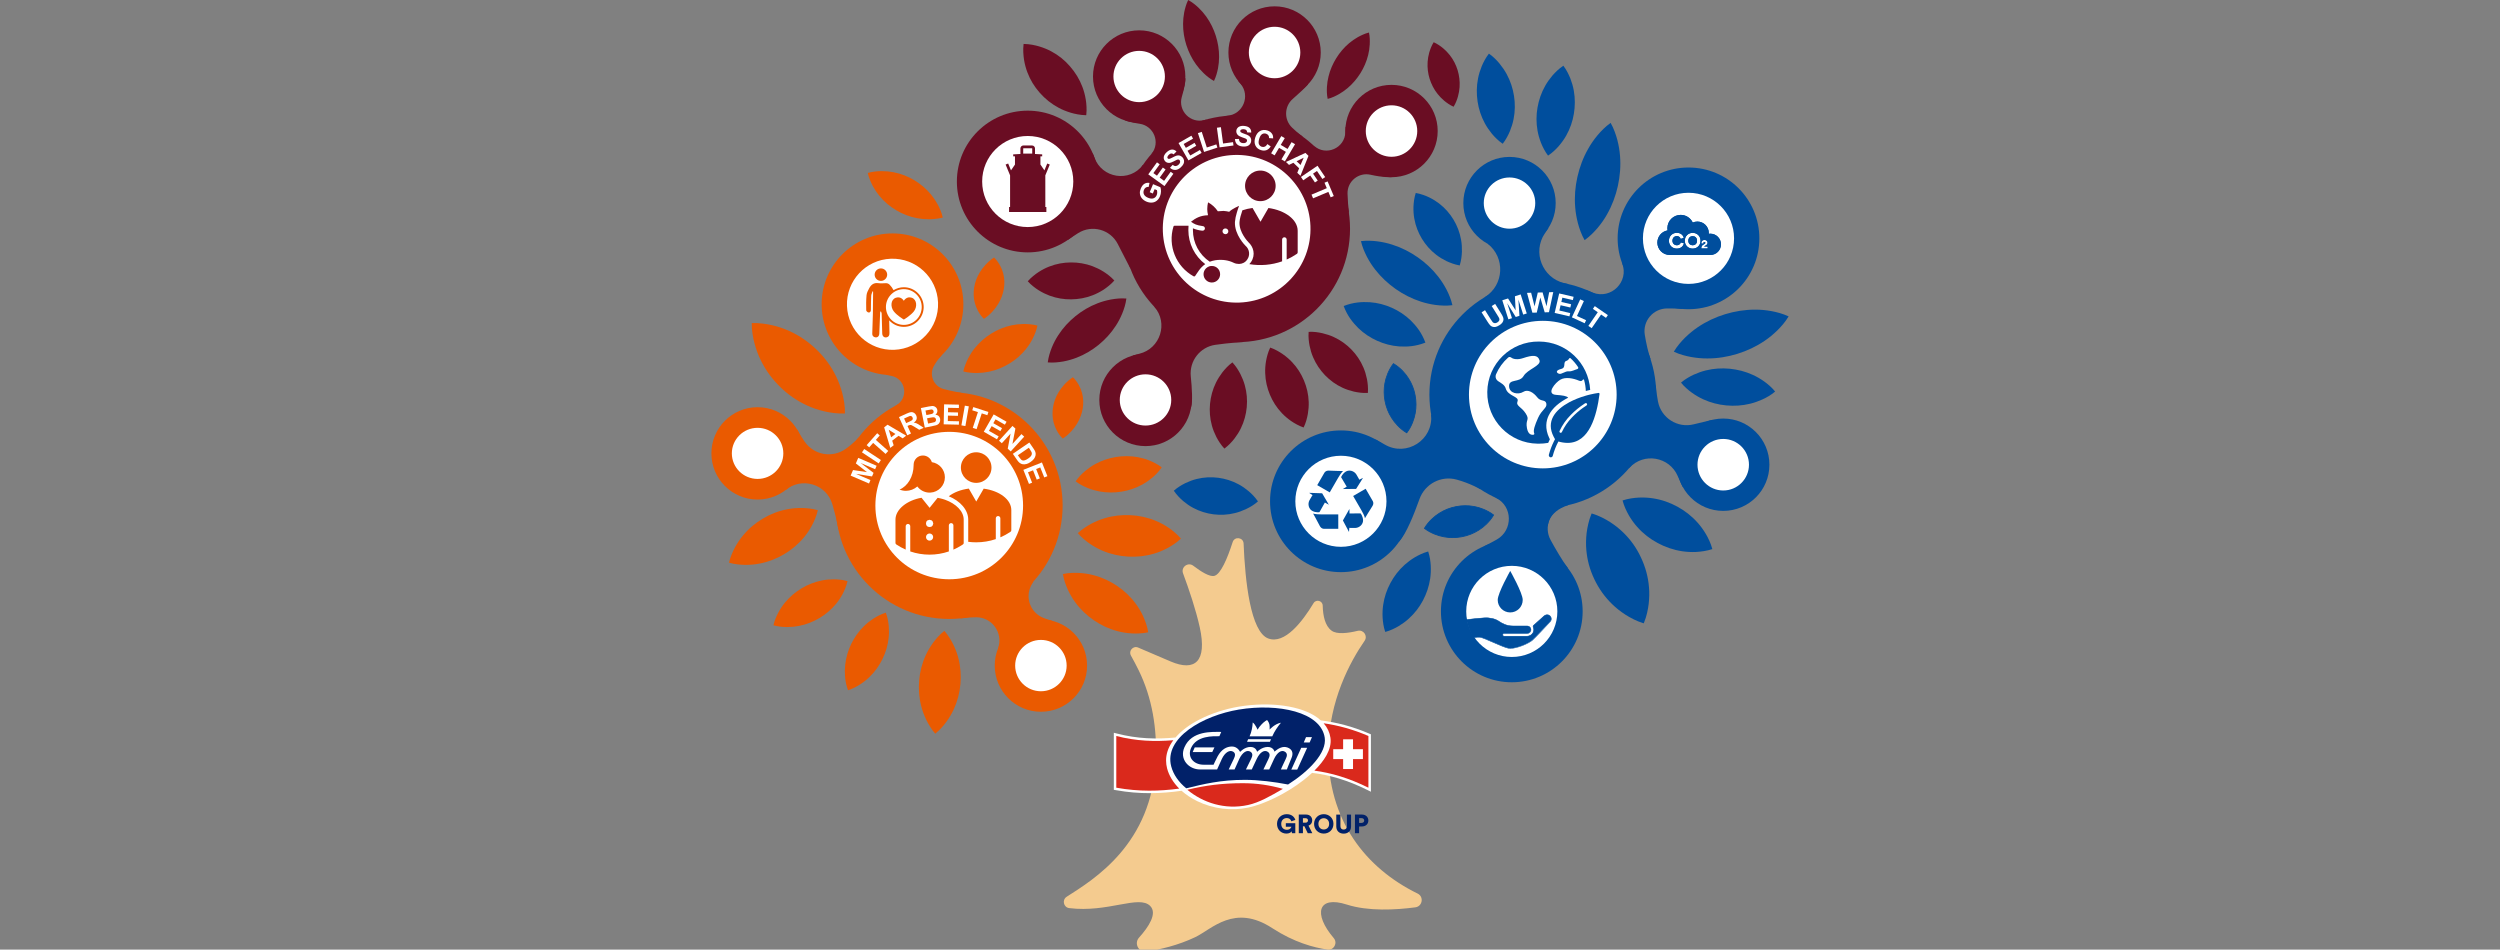 <?xml version="1.0" encoding="utf-8"?>
<!-- Generator: Adobe Illustrator 29.1.0, SVG Export Plug-In . SVG Version: 9.03 Build 55587)  -->
<svg version="1.1" id="Ebene_1" xmlns="http://www.w3.org/2000/svg" xmlns:xlink="http://www.w3.org/1999/xlink" x="0px" y="0px"
	 viewBox="0 0 778 295.52" style="enable-background:new 0 0 778 295.52;" xml:space="preserve">
<rect x="0" y="0" width="778" height="295.52" fill="#808080" stroke="none"/>
<style type="text/css">
	.st0{fill:#EA5A00;}
	.st1{fill:#6A0D23;}
	.st2{fill:#004E9D;}
	.st3{fill:#F4CB8F;}
	.st4{fill:#FFFFFF;}
	.st5{fill:#DA291C;}
	.st6{fill:#012169;}
	.st7{fill-rule:evenodd;clip-rule:evenodd;fill:#6A0D23;}
	.st8{fill-rule:evenodd;clip-rule:evenodd;fill:#FFFFFF;}
</style>
<g>
	<ellipse class="st0" cx="295.4" cy="157.33" rx="35.29" ry="35.29"/>
	<circle class="st1" cx="384.84" cy="71.2" r="35.29"/>
	<circle class="st0" cx="277.75" cy="94.69" r="22.05"/>
	<circle class="st0" cx="235.76" cy="141.09" r="14.37"/>
	<circle class="st0" cx="323.93" cy="207.13" r="14.37"/>
	<path class="st0" d="M266.24,161.02l0.99-24.94c0,0-1.25,1.63-4.06,3.62c-4.13,2.92-9.83,1.93-12.73-2.21
		c-0.79-1.13-1.61-2.44-2.42-3.92c0,0,0.46,8.57,0.51,8.78c0.02,0.12-3.82,3.48-3.43,6.95c0.03,0.25-0.69,3.28-0.69,3.28
		s0,0,0.01-0.01c5-4.28,12.76-1.96,14.61,4.36c0.73,2.49,1.42,5.21,1.91,7.95L266.24,161.02z"/>
	<circle class="st2" cx="525.46" cy="74.18" r="22.05"/>
	<circle class="st2" cx="536.27" cy="144.62" r="14.37"/>
	<circle class="st2" cx="469.76" cy="63.2" r="14.37"/>
	<circle class="st2" cx="470.47" cy="190.27" r="22.05"/>
	<circle class="st2" cx="417.29" cy="156" r="22.05"/>
	<path class="st2" d="M523.65,151.51c0,0-0.66-1.3-1.53-3.33c-2.59-6.07-10.57-7.45-15.03-2.6c-0.07,0.08-0.14,0.15-0.21,0.23
		l8.38-26.24c0,0,0.15,2.47,0.7,5.35c0.97,5.14,6.08,8.41,11.15,7.12c1.89-0.48,3.95-0.98,5.83-1.4l-3.17,5.51
		c0,0-4.99,6.57-4.84,10.9C525.08,151.37,523.65,151.51,523.65,151.51z"/>
	<path class="st2" d="M427.98,136.67c0,0,1.18,0.64,2.97,1.68c6.76,3.92,15.13-1.43,14.41-9.21c-0.01-0.14-0.03-0.29-0.04-0.44
		l15.44,23.6c0,0-3.15-1.87-7.45-3.05c-4.84-1.33-9.88,1.34-11.57,6.07c-1.71,4.8-4.13,10.79-6.3,13.19L427.98,136.67z"/>
	<path class="st2" d="M493.73,90.23c0,0,0.71,0.37,2.01,0.86c5.68,2.16,11.24-3.43,9.1-9.1c-0.03-0.07-0.05-0.15-0.08-0.22
		l19.01,14.39c0,0-2.2-0.19-4.96-0.17c-4.35,0.02-7.66,3.92-6.95,8.21c0.42,2.54,1.01,5.34,1.84,7.71l-10.81-9.56l-3.16-7.07
		l-6.19-5.12"/>
	<path class="st2" d="M462.98,75.87L462.98,75.87c5.51,4.32,5.09,12.79-0.82,16.54c-0.11,0.07-0.22,0.14-0.32,0.2l26.44-4.16
		c0,0-0.59-0.11-1.54-0.35c-6.8-1.69-9.89-9.61-6.01-15.44l1.18-1.78L462.98,75.87z"/>
	<path class="st2" d="M481.68,163.84c0,0-0.17-4.48,6.3-6.63l0.34-2.83h-6.97l-2.44,4.73L481.68,163.84z"/>
	<circle class="st2" cx="480.12" cy="122.8" r="35.29"/>
	<path class="st2" d="M461.59,170.08c0,0,1.98-0.91,4.24-2.2c5.06-2.89,4.95-10.33-0.26-12.92c-0.13-0.07-0.27-0.13-0.41-0.19
		l19.49-0.89l2.36,3.53c0,0-0.04,0.01-0.1,0.03c-4.5,1.33-6.61,6.49-4.36,10.61c1.52,2.78,3.54,6.27,5.43,8.82l-19.53-5.89
		L461.59,170.08z"/>
	<circle class="st1" cx="319.83" cy="56.49" r="22.05"/>
	<circle class="st1" cx="433.04" cy="40.78" r="14.37"/>
	<circle class="st1" cx="396.65" cy="16.34" r="14.37"/>
	<circle class="st1" cx="354.51" cy="23.81" r="14.37"/>
	<circle class="st1" cx="356.48" cy="124.46" r="14.37"/>
	<path class="st1" d="M332.33,74.65c1.17-0.81,2.24-1.51,3.21-2.12c4.3-2.69,9.99-1.12,12.31,3.4l3.98,7.74l3.92-32.45
		c0,0-0.02,0.02-0.05,0.08c-4.15,5.57-12.81,4.21-15.14-2.33c-0.05-0.15-0.11-0.3-0.16-0.46C338.16,42.05,332.33,74.65,332.33,74.65
		z"/>
	<path class="st1" d="M350.12,37.49c0,0,1.44,0.59,4.49,1.02c4.45,0.62,6.57,5.83,3.77,9.34c-0.04,0.05-0.07,0.09-0.11,0.14
		l17.42-10.88c0,0-0.31,0.1-0.86,0.25c-4.36,1.15-8.3-2.89-7.05-7.21c0.71-2.46,1.25-4.79,1.11-5.86L350.12,37.49z"/>
	<path class="st1" d="M385.2,25.03c0,0,0.29,0.38,0.82,1c3.21,3.77,0.81,9.61-4.13,10c-0.1,0.01-0.2,0.02-0.29,0.02
		c0,0,24.06,6.63,23.96,6.56c-0.05-0.04-1.67-1.15-3.49-2.92c-2.54-2.46-2.42-6.58,0.23-8.9c1.88-1.65,3.84-3.44,4.61-4.38
		c1.66-2.03-11.87,1.93-11.87,1.93L385.2,25.03z"/>
	<path class="st1" d="M352.47,110.66c0,0,0.75-0.25,2.1-0.58c6.52-1.59,9.07-9.55,4.66-14.6c-0.05-0.06-0.1-0.11-0.15-0.17
		l21.36,4.78l6.31,6.36c0,0-4.16,0.23-8.54,0.86c-4.76,0.68-8.12,5.01-7.64,9.79c0.38,3.76,0.61,7.84,0.12,9.56
		c-1.02,3.54-5.3-8.28-5.3-8.28L352.47,110.66z"/>
	<path class="st1" d="M408.87,45.34C408.87,45.34,408.87,45.34,408.87,45.34c3.74,3.39,9.7,0.78,9.81-4.26
		c0.01-0.55,0.03-1.09,0.05-1.63l14.31,15.69c0,0-2.62,0.14-6.47-0.75c-3.76-0.88-7.34,2.04-7.22,5.9c0.07,1.98,0.21,4.15,0.49,6.32
		l-8.18-16.82L408.87,45.34z"/>
	<path class="st3" d="M422.53,196.31c1.81-0.43,3.18,1.59,2.13,3.11c-4.44,6.42-11.09,18.57-11.26,33.94
		c-0.25,21.83,11.54,36.78,27.77,44.72c2.01,0.98,1.51,3.98-0.7,4.28c-6.17,0.82-14.69,1.28-21.34-0.86
		c-8.97-2.89-10.59,2.78-4.07,10.43c1.3,1.52,0.05,3.86-1.94,3.58c-4.25-0.61-10.45-2.27-17.2-6.68
		c-11.79-7.7-18.79,0.35-23.96,2.81c-5.37,2.56-10.91,3.83-15.16,4.48c-2.43,0.37-3.97-2.51-2.33-4.34c2.99-3.32,5.75-7.5,3.49-9.83
		c-3.47-3.57-13.12,2.15-25.22,0.65c-1.78-0.22-2.3-2.56-0.79-3.53c8.48-5.43,26.65-16.37,27.74-42.67
		c0.4-9.62-1.09-19.16-5.33-27.8c-0.73-1.48-1.53-3.03-2.41-4.59c-0.83-1.48,0.7-3.16,2.25-2.49c3.31,1.42,7.48,3.22,10.14,4.34
		c7.56,3.21,11.35,0,9.04-10.59c-1.2-5.48-3.38-11.9-5.21-16.84c-0.73-1.95,1.55-3.63,3.2-2.36c2.5,1.91,5.11,3.5,6.53,3.14
		c1.99-0.51,4.06-5.41,5.71-10.52c0.6-1.85,3.32-1.49,3.4,0.46c0.47,11.68,2.15,27.51,7.69,29.55c5.12,1.88,10.61-5.24,14.08-11
		c0.8-1.33,2.82-0.77,2.85,0.77c0.07,3.08,0.7,6.29,2.76,7.79C416.02,197.48,419.45,197.06,422.53,196.31z"/>
	<path class="st2" d="M532.88,170.88c-0.5-1.86-1.22-3.31-1.99-4.66c-0.79-1.33-1.65-2.51-2.59-3.56c-1.87-2.11-4-3.73-6.32-5
		c-2.33-1.27-4.85-2.17-7.64-2.59c-1.39-0.21-2.86-0.29-4.4-0.22c-0.78,0.05-1.57,0.11-2.4,0.26c-0.82,0.13-1.69,0.33-2.6,0.63
		c0.25,0.93,0.55,1.77,0.89,2.53c0.34,0.77,0.71,1.47,1.09,2.15c0.79,1.33,1.65,2.52,2.59,3.57c1.87,2.11,4,3.73,6.34,4.99
		c2.33,1.25,4.86,2.15,7.64,2.57c1.39,0.21,2.86,0.29,4.4,0.22C529.45,171.66,531.05,171.47,532.88,170.88z"/>
	<path class="st2" d="M505.14,165.7c-1.19-1.16-2.57-2.26-4.12-3.26c-0.71-0.44-1.56-0.95-2.52-1.41c-0.89-0.45-1.91-0.85-3-1.19
		l-0.18-0.05l-0.07,0.17c-0.43,1.06-0.76,2.08-0.98,3.06c-0.25,1.03-0.4,2.01-0.51,2.84c-0.21,1.82-0.24,3.59-0.1,5.23
		c0.27,3.2,1.09,6.21,2.51,9.19c1.44,3,3.26,5.54,5.56,7.76c1.18,1.16,2.57,2.26,4.12,3.26c0.7,0.44,1.55,0.95,2.51,1.42
		c0.9,0.46,1.9,0.86,2.99,1.2l0.18,0.06l0.07-0.17c0.43-1.05,0.75-2.08,0.97-3.05c0.25-1.04,0.4-2.02,0.5-2.83
		c0.21-1.82,0.24-3.59,0.09-5.23c-0.26-3.17-1.08-6.19-2.49-9.2C509.26,170.48,507.45,167.94,505.14,165.7z"/>
	<path class="st1" d="M327.2,16.01c-1.14-0.62-2.41-1.15-3.79-1.56c-0.62-0.18-1.37-0.38-2.2-0.52c-0.77-0.14-1.61-0.23-2.51-0.25
		l-0.15-0.01l-0.02,0.14c-0.1,0.88-0.13,1.73-0.08,2.51c0.03,0.83,0.13,1.6,0.22,2.24c0.23,1.42,0.59,2.74,1.05,3.95
		c0.89,2.35,2.15,4.43,3.85,6.36c1.72,1.94,3.63,3.46,5.83,4.64c1.13,0.62,2.41,1.14,3.79,1.56c0.62,0.18,1.36,0.38,2.19,0.52
		c0.77,0.15,1.61,0.23,2.5,0.26l0.15,0.01l0.02-0.14c0.1-0.88,0.12-1.72,0.07-2.5c-0.03-0.83-0.13-1.6-0.23-2.23
		c-0.23-1.42-0.59-2.74-1.05-3.95c-0.88-2.33-2.14-4.41-3.84-6.37C331.32,18.71,329.42,17.2,327.2,16.01z"/>
	<path class="st2" d="M463.35,16.69c-1.05,1.36-1.69,2.65-2.24,3.93c-0.52,1.28-0.9,2.53-1.14,3.76c-0.49,2.47-0.49,4.86-0.15,7.2
		c0.35,2.34,1.08,4.62,2.28,6.83c0.6,1.1,1.34,2.18,2.21,3.25c0.46,0.53,0.93,1.06,1.48,1.57c0.53,0.52,1.15,1.02,1.85,1.51
		c0.53-0.68,0.96-1.34,1.31-2c0.37-0.65,0.67-1.3,0.94-1.94c0.52-1.28,0.9-2.53,1.14-3.76c0.49-2.47,0.49-4.86,0.13-7.19
		c-0.37-2.33-1.09-4.61-2.3-6.82c-0.6-1.1-1.34-2.18-2.21-3.25C465.75,18.71,464.76,17.67,463.35,16.69z"/>
	<path class="st2" d="M486.52,20.45c-1.43,0.95-2.44,1.98-3.37,3.02c-0.89,1.04-1.65,2.12-2.27,3.21c-1.24,2.18-2,4.46-2.41,6.79
		c-0.4,2.33-0.43,4.72,0.01,7.2c0.22,1.24,0.58,2.5,1.08,3.78c0.26,0.64,0.55,1.29,0.91,1.96c0.34,0.66,0.77,1.33,1.28,2.02
		c0.71-0.48,1.34-0.97,1.88-1.48c0.56-0.5,1.04-1.02,1.5-1.54c0.89-1.04,1.66-2.12,2.27-3.21c1.24-2.18,2-4.46,2.39-6.79
		c0.38-2.33,0.42-4.72-0.02-7.2c-0.22-1.24-0.58-2.5-1.07-3.78C488.16,23.13,487.55,21.83,486.52,20.45z"/>
	<path class="st2" d="M444.45,171.62c-1.66,0.46-2.94,1.11-4.15,1.81c-1.18,0.71-2.23,1.49-3.17,2.33
		c-1.87,1.68-3.31,3.59-4.43,5.68c-1.12,2.09-1.9,4.34-2.26,6.83c-0.18,1.24-0.24,2.56-0.17,3.93c0.05,0.7,0.11,1.4,0.24,2.14
		c0.11,0.73,0.31,1.51,0.58,2.32c0.83-0.23,1.57-0.5,2.24-0.81c0.69-0.3,1.31-0.64,1.91-0.99c1.18-0.71,2.24-1.49,3.17-2.33
		c1.87-1.69,3.31-3.59,4.42-5.68c1.1-2.09,1.89-4.35,2.25-6.84c0.18-1.24,0.24-2.56,0.17-3.93
		C445.17,174.68,444.99,173.25,444.45,171.62z"/>
	<path class="st2" d="M556.62,98.46c-0.95-0.44-1.87-0.77-2.76-1.03c-0.89-0.27-1.77-0.46-2.63-0.62c-1.72-0.31-3.4-0.46-5.03-0.45
		c-3.26-0.01-6.36,0.52-9.34,1.42c-2.98,0.91-5.83,2.23-8.53,4.06c-1.35,0.91-2.65,1.98-3.91,3.2c-0.62,0.62-1.24,1.27-1.83,2
		c-0.59,0.71-1.16,1.51-1.7,2.41c0.95,0.44,1.87,0.78,2.76,1.03c0.9,0.27,1.77,0.46,2.63,0.62c1.72,0.31,3.4,0.46,5.03,0.45
		c3.26,0.01,6.36-0.52,9.34-1.43c2.98-0.93,5.83-2.24,8.52-4.07c1.35-0.91,2.65-1.98,3.91-3.2c0.62-0.62,1.24-1.27,1.83-1.99
		C555.51,100.15,556.08,99.35,556.62,98.46z"/>
	<path class="st2" d="M501.23,38.24c-0.85,0.61-1.6,1.24-2.26,1.89c-0.68,0.65-1.27,1.31-1.84,1.99c-1.12,1.35-2.08,2.73-2.87,4.15
		c-1.62,2.83-2.69,5.78-3.38,8.82c-0.68,3.04-0.95,6.17-0.68,9.42c0.13,1.62,0.41,3.28,0.85,4.97c0.23,0.85,0.49,1.7,0.83,2.58
		c0.32,0.87,0.74,1.76,1.25,2.67c0.85-0.61,1.6-1.24,2.26-1.89c0.68-0.65,1.27-1.31,1.85-1.98c1.12-1.35,2.08-2.73,2.87-4.15
		c1.61-2.83,2.69-5.78,3.37-8.83c0.66-3.04,0.94-6.17,0.67-9.42c-0.13-1.62-0.41-3.28-0.85-4.97c-0.23-0.85-0.49-1.7-0.83-2.57
		C502.15,40.04,501.74,39.16,501.23,38.24z"/>
	<path class="st2" d="M423.53,75.04c0.22,0.95,0.5,1.81,0.82,2.61c0.32,0.81,0.68,1.56,1.05,2.29c0.76,1.44,1.61,2.75,2.54,3.94
		c1.86,2.39,4.01,4.37,6.37,6.04c2.37,1.66,4.96,3.01,7.85,3.94c1.44,0.47,2.96,0.82,4.58,1.04c0.82,0.1,1.64,0.18,2.51,0.2
		c0.86,0.03,1.77-0.01,2.74-0.13c-0.22-0.95-0.49-1.82-0.82-2.62c-0.31-0.81-0.67-1.56-1.04-2.29c-0.76-1.44-1.61-2.75-2.54-3.95
		c-1.86-2.39-4.01-4.37-6.38-6.03c-2.38-1.65-4.97-3-7.86-3.92c-1.44-0.47-2.96-0.82-4.58-1.04c-0.82-0.1-1.64-0.19-2.51-0.2
		C425.41,74.89,424.5,74.92,423.53,75.04z"/>
	<path class="st2" d="M552.42,121.85c-1.1-1.36-2.24-2.29-3.4-3.14c-1.15-0.82-2.32-1.49-3.5-2.03c-2.36-1.09-4.77-1.68-7.21-1.93
		c-2.44-0.23-4.92-0.1-7.44,0.52c-1.26,0.31-2.54,0.76-3.82,1.34c-0.65,0.31-1.29,0.64-1.94,1.04c-0.65,0.38-1.31,0.86-1.98,1.42
		c0.55,0.68,1.11,1.27,1.68,1.76c0.56,0.52,1.14,0.97,1.72,1.39c1.15,0.82,2.32,1.5,3.5,2.04c2.36,1.08,4.77,1.68,7.21,1.91
		c2.44,0.22,4.92,0.08,7.44-0.54c1.26-0.31,2.54-0.76,3.82-1.34C549.78,123.69,551.09,122.98,552.42,121.85z"/>
	<path class="st2" d="M454.26,82.61c0.49-1.58,0.63-2.95,0.69-4.28c0.03-1.31-0.05-2.54-0.26-3.7c-0.41-2.33-1.23-4.4-2.36-6.28
		c-1.14-1.88-2.59-3.57-4.46-5.01c-0.94-0.72-1.99-1.37-3.16-1.94c-0.6-0.28-1.22-0.55-1.9-0.77c-0.67-0.24-1.4-0.43-2.23-0.58
		c-0.25,0.79-0.41,1.54-0.52,2.24c-0.11,0.71-0.16,1.38-0.19,2.05c-0.04,1.31,0.05,2.54,0.26,3.7c0.41,2.32,1.24,4.39,2.38,6.28
		c1.15,1.87,2.6,3.56,4.48,5c0.94,0.72,1.99,1.37,3.16,1.94C451.35,81.8,452.63,82.31,454.26,82.61z"/>
	<path class="st2" d="M391.48,156.04c-0.94-1.37-1.92-2.33-2.92-3.2c-1-0.83-2.02-1.54-3.06-2.1c-2.08-1.13-4.21-1.77-6.39-2.06
		c-2.18-0.28-4.41-0.19-6.7,0.38c-1.15,0.28-2.3,0.71-3.49,1.27c-0.59,0.3-1.19,0.61-1.79,1c-0.6,0.37-1.21,0.83-1.84,1.38
		c0.47,0.68,0.95,1.28,1.43,1.79c0.49,0.53,0.98,0.98,1.48,1.42c1,0.84,2.02,1.54,3.06,2.1c2.08,1.12,4.21,1.76,6.39,2.04
		c2.18,0.26,4.41,0.18,6.7-0.4c1.15-0.28,2.3-0.71,3.49-1.27C389.04,157.82,390.23,157.13,391.48,156.04z"/>
	<g>
		<path class="st2" d="M437.78,134.69c0.84-1.09,1.34-2.12,1.77-3.13c0.4-1.01,0.69-1.99,0.86-2.96c0.35-1.93,0.31-3.78-0.03-5.57
			c-0.34-1.79-0.99-3.53-2.03-5.19c-0.52-0.83-1.16-1.64-1.9-2.42c-0.39-0.39-0.79-0.78-1.25-1.15c-0.45-0.38-0.97-0.74-1.57-1.09
			c-0.42,0.55-0.77,1.08-1.04,1.6c-0.29,0.52-0.52,1.03-0.74,1.54c-0.4,1.01-0.7,1.99-0.86,2.96c-0.35,1.93-0.31,3.78,0.04,5.57
			c0.35,1.79,1,3.53,2.05,5.18c0.52,0.83,1.16,1.64,1.9,2.42C435.74,133.22,436.59,133.99,437.78,134.69z"/>
		<path class="st2" d="M437.81,134.86l-0.1-0.06c-1.25-0.74-2.14-1.56-2.84-2.27c-0.76-0.79-1.4-1.61-1.92-2.45
			c-1.01-1.6-1.69-3.31-2.06-5.23c-0.37-1.91-0.38-3.75-0.04-5.62c0.17-0.97,0.47-1.97,0.88-2.98c0.19-0.46,0.43-1,0.74-1.55
			c0.28-0.53,0.64-1.07,1.06-1.61l0.07-0.1l0.1,0.06c0.59,0.35,1.12,0.72,1.58,1.1c0.49,0.4,0.92,0.81,1.27,1.16
			c0.76,0.79,1.4,1.61,1.92,2.45c1.01,1.61,1.69,3.32,2.05,5.23c0.36,1.93,0.37,3.77,0.03,5.62c-0.17,0.96-0.47,1.97-0.87,2.98
			c-0.41,0.97-0.91,2.02-1.79,3.16L437.81,134.86z M433.65,113.34c-0.38,0.5-0.7,1-0.96,1.48c-0.31,0.55-0.54,1.07-0.73,1.52
			c-0.4,1-0.69,1.98-0.86,2.93c-0.34,1.84-0.32,3.65,0.04,5.52c0.37,1.89,1.04,3.57,2.03,5.14c0.51,0.82,1.15,1.62,1.88,2.4
			c0.7,0.71,1.51,1.46,2.68,2.17c0.82-1.09,1.29-2.09,1.68-3.01c0.4-1,0.68-1.99,0.86-2.93c0.34-1.82,0.32-3.63-0.03-5.53
			c-0.36-1.88-1.02-3.56-2.02-5.14c-0.51-0.82-1.15-1.63-1.89-2.4c-0.34-0.34-0.76-0.75-1.24-1.14
			C434.68,114.01,434.19,113.66,433.65,113.34z"/>
	</g>
	<g>
		<path class="st2" d="M443.28,164.41c1.09,0.84,2.12,1.34,3.13,1.77c1.01,0.4,1.99,0.69,2.96,0.86c1.93,0.35,3.78,0.31,5.57-0.03
			c1.79-0.34,3.53-0.99,5.19-2.03c0.83-0.52,1.64-1.16,2.42-1.9c0.39-0.39,0.78-0.79,1.15-1.25c0.38-0.45,0.74-0.97,1.09-1.57
			c-0.55-0.42-1.08-0.77-1.6-1.04c-0.52-0.29-1.03-0.52-1.54-0.74c-1.01-0.4-1.99-0.7-2.96-0.86c-1.93-0.35-3.78-0.31-5.57,0.04
			c-1.79,0.35-3.53,1-5.18,2.05c-0.83,0.52-1.64,1.16-2.42,1.9C444.75,162.38,443.99,163.22,443.28,164.41z"/>
		<path class="st2" d="M443.11,164.45l0.06-0.1c0.74-1.25,1.56-2.14,2.27-2.84c0.79-0.76,1.61-1.4,2.45-1.92
			c1.6-1.01,3.31-1.69,5.23-2.06c1.91-0.37,3.75-0.38,5.62-0.04c0.97,0.17,1.97,0.47,2.98,0.88c0.46,0.19,1,0.43,1.55,0.74
			c0.53,0.28,1.07,0.64,1.61,1.06l0.1,0.07l-0.06,0.1c-0.35,0.59-0.72,1.12-1.1,1.58c-0.4,0.49-0.81,0.92-1.16,1.27
			c-0.79,0.76-1.61,1.4-2.45,1.92c-1.61,1.01-3.32,1.69-5.23,2.05c-1.93,0.36-3.77,0.37-5.62,0.03c-0.96-0.17-1.97-0.47-2.98-0.87
			c-0.97-0.41-2.02-0.91-3.16-1.79L443.11,164.45z M464.63,160.3c-0.5-0.38-1-0.7-1.48-0.96c-0.55-0.31-1.07-0.54-1.52-0.73
			c-1-0.4-1.98-0.69-2.93-0.86c-1.84-0.34-3.65-0.32-5.52,0.04c-1.89,0.37-3.57,1.04-5.14,2.03c-0.82,0.51-1.62,1.15-2.4,1.88
			c-0.71,0.7-1.46,1.51-2.17,2.68c1.09,0.82,2.09,1.29,3.01,1.68c1,0.4,1.99,0.68,2.93,0.86c1.82,0.34,3.63,0.32,5.53-0.03
			c1.88-0.36,3.56-1.02,5.14-2.02c0.82-0.51,1.63-1.15,2.4-1.89c0.34-0.34,0.75-0.76,1.14-1.24
			C463.96,161.32,464.3,160.84,464.63,160.3z"/>
	</g>
	<path class="st1" d="M413.17,30.78c1.35-0.35,2.43-0.88,3.44-1.44c1-0.57,1.91-1.2,2.72-1.89c1.63-1.37,2.95-2.95,4.03-4.66
		c1.07-1.72,1.9-3.59,2.41-5.66c0.26-1.03,0.43-2.12,0.49-3.28c0.02-0.58,0.04-1.17,0.01-1.79c-0.02-0.61-0.11-1.26-0.25-1.94
		c-0.68,0.17-1.29,0.39-1.85,0.64c-0.57,0.24-1.09,0.52-1.6,0.79c-1,0.57-1.91,1.2-2.72,1.89c-1.63,1.37-2.94,2.95-4.01,4.67
		c-1.06,1.73-1.9,3.59-2.4,5.67c-0.26,1.03-0.43,2.12-0.5,3.28C412.88,28.21,412.89,29.41,413.17,30.78z"/>
	<path class="st1" d="M377.79,25.2c0.66-1.37,0.98-2.63,1.24-3.86c0.23-1.23,0.35-2.42,0.35-3.58c0.02-2.32-0.36-4.51-1.02-6.61
		c-0.67-2.1-1.63-4.1-2.98-5.99c-0.67-0.94-1.46-1.85-2.36-2.72c-0.46-0.43-0.94-0.86-1.48-1.27c-0.52-0.41-1.12-0.8-1.78-1.17
		c-0.33,0.68-0.59,1.34-0.77,1.98c-0.2,0.64-0.35,1.27-0.47,1.88c-0.23,1.23-0.35,2.42-0.35,3.58c-0.01,2.32,0.36,4.51,1.03,6.61
		c0.68,2.09,1.64,4.1,2.99,5.98c0.67,0.94,1.46,1.85,2.36,2.72C375.47,23.63,376.47,24.46,377.79,25.2z"/>
	<path class="st1" d="M350.53,92.9c-1.81-0.14-3.35,0.05-4.83,0.31c-1.46,0.28-2.84,0.67-4.13,1.17c-2.58,0.99-4.85,2.36-6.89,4.01
		c-2.04,1.66-3.85,3.6-5.35,5.92c-0.76,1.16-1.42,2.42-1.99,3.8c-0.28,0.7-0.54,1.42-0.76,2.19c-0.23,0.76-0.4,1.59-0.52,2.48
		c0.9,0.07,1.75,0.07,2.54,0c0.8-0.05,1.56-0.17,2.3-0.29c1.47-0.28,2.84-0.67,4.13-1.17c2.58-1,4.85-2.37,6.89-4.03
		c2.03-1.67,3.84-3.61,5.33-5.93c0.76-1.16,1.42-2.42,1.99-3.8C349.8,96.17,350.3,94.7,350.53,92.9z"/>
	<path class="st0" d="M291.04,228.32c0.75-0.61,1.4-1.22,1.96-1.84c0.58-0.62,1.07-1.25,1.54-1.88c0.91-1.27,1.66-2.54,2.26-3.83
		c1.19-2.58,1.84-5.21,2.09-7.88c0.24-2.67,0.06-5.37-0.66-8.12c-0.35-1.37-0.87-2.77-1.55-4.17c-0.35-0.7-0.73-1.41-1.19-2.12
		c-0.44-0.71-0.98-1.43-1.61-2.16c-0.76,0.61-1.41,1.22-1.97,1.84c-0.58,0.62-1.07,1.25-1.54,1.88c-0.91,1.27-1.67,2.54-2.26,3.83
		c-1.19,2.59-1.84,5.21-2.07,7.88c-0.22,2.67-0.05,5.37,0.68,8.12c0.35,1.37,0.87,2.77,1.55,4.17c0.35,0.7,0.73,1.41,1.19,2.12
		C289.88,226.88,290.41,227.6,291.04,228.32z"/>
	<path class="st0" d="M226.86,175.11c0.93,0.26,1.81,0.43,2.64,0.52c0.84,0.11,1.64,0.14,2.42,0.16c1.56,0.01,3.04-0.13,4.43-0.4
		c2.8-0.53,5.31-1.54,7.62-2.89c2.3-1.36,4.4-3.08,6.22-5.27c0.91-1.09,1.74-2.32,2.48-3.69c0.37-0.7,0.72-1.42,1.03-2.2
		c0.32-0.77,0.59-1.63,0.81-2.57c-0.93-0.26-1.81-0.44-2.65-0.53c-0.84-0.11-1.64-0.14-2.43-0.16c-1.56-0.01-3.04,0.13-4.43,0.4
		c-2.8,0.53-5.31,1.54-7.61,2.91c-2.3,1.37-4.39,3.09-6.2,5.29c-0.91,1.09-1.74,2.32-2.48,3.69c-0.37,0.7-0.72,1.41-1.03,2.2
		C227.36,173.32,227.08,174.17,226.86,175.11z"/>
	<path class="st0" d="M263.9,214.8c0.77-0.25,1.46-0.53,2.08-0.85c0.64-0.31,1.21-0.65,1.76-1.01c1.09-0.71,2.06-1.49,2.9-2.32
		c1.71-1.66,3-3.52,3.99-5.53c0.98-2.01,1.66-4.18,1.91-6.54c0.14-1.18,0.15-2.42,0.04-3.72c-0.07-0.65-0.15-1.32-0.29-2.01
		c-0.13-0.68-0.34-1.41-0.62-2.17c-0.77,0.25-1.46,0.53-2.09,0.85c-0.64,0.31-1.21,0.65-1.77,1c-1.09,0.71-2.06,1.48-2.91,2.32
		c-1.7,1.66-2.99,3.52-3.98,5.53c-0.97,2.02-1.64,4.18-1.9,6.55c-0.13,1.18-0.15,2.42-0.04,3.71c0.07,0.65,0.14,1.31,0.29,2.01
		C263.42,213.32,263.63,214.04,263.9,214.8z"/>
	<path class="st0" d="M240.69,194.59c0.78,0.21,1.51,0.35,2.21,0.43c0.7,0.08,1.37,0.11,2.03,0.12c1.3,0,2.54-0.12,3.7-0.35
		c2.33-0.46,4.43-1.3,6.36-2.44c1.93-1.15,3.67-2.59,5.18-4.42c0.76-0.91,1.45-1.94,2.06-3.09c0.3-0.58,0.59-1.18,0.85-1.85
		c0.26-0.65,0.49-1.36,0.67-2.15c-0.78-0.22-1.52-0.36-2.21-0.43c-0.7-0.09-1.37-0.11-2.03-0.13c-1.3,0-2.54,0.11-3.7,0.35
		c-2.33,0.46-4.43,1.31-6.35,2.45c-1.91,1.16-3.66,2.6-5.17,4.44c-0.76,0.91-1.45,1.94-2.06,3.09c-0.31,0.58-0.6,1.18-0.86,1.84
		C241.1,193.09,240.87,193.81,240.69,194.59z"/>
	<path class="st0" d="M330.77,178.64c0.16,0.95,0.38,1.82,0.65,2.61c0.26,0.8,0.57,1.54,0.89,2.26c0.65,1.41,1.4,2.69,2.24,3.84
		c1.67,2.31,3.65,4.16,5.85,5.68c2.21,1.51,4.66,2.68,7.41,3.4c1.37,0.37,2.84,0.59,4.39,0.69c0.79,0.04,1.58,0.05,2.44,0
		c0.83-0.04,1.73-0.15,2.68-0.35c-0.16-0.95-0.37-1.82-0.64-2.62c-0.26-0.81-0.56-1.55-0.88-2.27c-0.65-1.42-1.4-2.69-2.24-3.85
		c-1.67-2.3-3.65-4.16-5.86-5.66c-2.22-1.5-4.66-2.67-7.42-3.38c-1.37-0.37-2.84-0.59-4.39-0.69c-0.79-0.04-1.58-0.05-2.43-0.01
		C332.6,178.33,331.71,178.44,330.77,178.64z"/>
	<path class="st0" d="M233.94,100.54c-0.01,1.21,0.08,2.33,0.25,3.37c0.15,1.06,0.37,2.03,0.62,2.99c0.51,1.89,1.16,3.64,1.96,5.24
		c1.57,3.22,3.62,5.93,6.03,8.29c2.41,2.35,5.19,4.31,8.45,5.8c1.62,0.74,3.39,1.34,5.3,1.79c0.97,0.21,1.95,0.4,3.01,0.52
		c1.04,0.13,2.17,0.18,3.39,0.13c0.01-1.22-0.07-2.34-0.23-3.38c-0.14-1.06-0.37-2.03-0.61-2.99c-0.51-1.89-1.16-3.64-1.95-5.24
		c-1.57-3.21-3.63-5.93-6.05-8.27c-2.43-2.33-5.2-4.3-8.47-5.78c-1.62-0.74-3.39-1.34-5.29-1.79c-0.97-0.22-1.95-0.41-3.01-0.52
		C236.28,100.55,235.16,100.5,233.94,100.54z"/>
	<path class="st0" d="M335.42,165.92c0.63,0.73,1.27,1.36,1.91,1.9c0.64,0.55,1.28,1.03,1.93,1.47c1.3,0.86,2.6,1.57,3.91,2.12
		c2.62,1.1,5.27,1.66,7.95,1.81c2.68,0.14,5.37-0.13,8.09-0.95c1.36-0.4,2.73-0.97,4.11-1.7c0.69-0.38,1.38-0.78,2.08-1.27
		c0.7-0.47,1.4-1.03,2.1-1.69c-0.63-0.73-1.27-1.37-1.91-1.9c-0.64-0.56-1.28-1.03-1.93-1.48c-1.3-0.87-2.6-1.58-3.91-2.12
		c-2.62-1.1-5.27-1.66-7.95-1.79c-2.68-0.13-5.37,0.14-8.09,0.97c-1.36,0.4-2.73,0.97-4.11,1.69c-0.69,0.38-1.38,0.77-2.08,1.26
		C336.83,164.71,336.13,165.26,335.42,165.92z"/>
	<path class="st0" d="M299.78,115.6c0.79,0.2,1.54,0.33,2.24,0.39c0.71,0.08,1.39,0.09,2.05,0.09c1.31-0.02,2.56-0.16,3.73-0.41
		c2.35-0.5,4.46-1.39,6.39-2.57c1.93-1.19,3.67-2.68,5.16-4.56c0.75-0.94,1.43-1.99,2.03-3.16c0.29-0.59,0.58-1.21,0.83-1.88
		c0.26-0.66,0.47-1.39,0.64-2.18c-0.79-0.2-1.54-0.34-2.24-0.4c-0.71-0.08-1.39-0.09-2.05-0.1c-1.32,0.02-2.56,0.16-3.73,0.41
		c-2.35,0.5-4.46,1.4-6.38,2.59c-1.92,1.2-3.66,2.69-5.15,4.57c-0.75,0.94-1.43,1.99-2.03,3.16c-0.3,0.59-0.58,1.21-0.83,1.88
		C300.17,114.08,299.95,114.8,299.78,115.6z"/>
	<path class="st0" d="M334.74,149.79c0.65,0.49,1.29,0.89,1.91,1.22c0.63,0.34,1.25,0.62,1.86,0.87c1.22,0.49,2.43,0.83,3.61,1.05
		c2.36,0.44,4.65,0.43,6.89,0.07c2.23-0.36,4.41-1.07,6.52-2.23c1.05-0.58,2.08-1.29,3.09-2.14c0.5-0.44,1-0.89,1.49-1.42
		c0.49-0.51,0.97-1.1,1.43-1.77c-0.65-0.49-1.29-0.9-1.92-1.23c-0.63-0.35-1.25-0.62-1.86-0.88c-1.22-0.49-2.43-0.83-3.61-1.05
		c-2.36-0.44-4.65-0.42-6.89-0.06c-2.23,0.37-4.41,1.08-6.51,2.24c-1.05,0.58-2.08,1.29-3.09,2.14c-0.5,0.43-1,0.89-1.49,1.41
		C335.68,148.53,335.21,149.12,334.74,149.79z"/>
	<path class="st0" d="M293.39,67.7c-0.19-0.79-0.41-1.51-0.68-2.17c-0.26-0.67-0.56-1.27-0.87-1.86c-0.63-1.16-1.33-2.2-2.09-3.12
		c-1.53-1.85-3.29-3.31-5.24-4.48c-1.94-1.16-4.07-2.01-6.43-2.47c-1.18-0.23-2.42-0.35-3.74-0.35c-0.67,0.01-1.34,0.04-2.05,0.13
		c-0.7,0.08-1.45,0.22-2.24,0.44c0.19,0.8,0.41,1.52,0.68,2.17c0.26,0.67,0.56,1.27,0.86,1.87c0.63,1.16,1.33,2.2,2.09,3.12
		c1.53,1.85,3.3,3.31,5.24,4.46c1.95,1.15,4.07,2,6.44,2.45c1.18,0.23,2.42,0.35,3.74,0.35c0.67-0.01,1.34-0.04,2.05-0.13
		C291.86,68.06,292.6,67.91,293.39,67.7z"/>
	<path class="st0" d="M330.74,136.49c0.56-0.38,1.06-0.76,1.48-1.13c0.44-0.38,0.82-0.77,1.18-1.15c0.7-0.77,1.29-1.55,1.76-2.33
		c0.95-1.56,1.51-3.14,1.78-4.73c0.26-1.59,0.23-3.2-0.2-4.82c-0.21-0.81-0.53-1.63-0.98-2.45c-0.23-0.41-0.48-0.82-0.79-1.24
		c-0.29-0.41-0.65-0.83-1.09-1.25c-0.56,0.38-1.06,0.76-1.48,1.13c-0.44,0.38-0.82,0.77-1.18,1.15c-0.7,0.77-1.29,1.55-1.76,2.33
		c-0.95,1.56-1.51,3.14-1.76,4.73c-0.25,1.59-0.22,3.2,0.21,4.82c0.21,0.81,0.53,1.63,0.97,2.45c0.23,0.41,0.47,0.82,0.78,1.24
		C329.94,135.66,330.3,136.07,330.74,136.49z"/>
	<path class="st0" d="M306.2,99.23c0.56-0.38,1.06-0.76,1.48-1.13c0.44-0.38,0.82-0.77,1.18-1.15c0.7-0.77,1.29-1.55,1.76-2.33
		c0.95-1.56,1.51-3.14,1.78-4.73c0.26-1.59,0.23-3.2-0.2-4.82c-0.21-0.81-0.53-1.63-0.98-2.45c-0.23-0.41-0.48-0.82-0.79-1.24
		c-0.29-0.41-0.65-0.83-1.09-1.25c-0.56,0.38-1.06,0.76-1.48,1.13c-0.44,0.38-0.82,0.77-1.18,1.15c-0.7,0.77-1.29,1.55-1.76,2.33
		c-0.95,1.56-1.51,3.14-1.76,4.73c-0.25,1.59-0.22,3.2,0.21,4.82c0.21,0.81,0.53,1.63,0.97,2.45c0.23,0.41,0.47,0.82,0.78,1.24
		C305.41,98.39,305.77,98.81,306.2,99.23z"/>
	<path class="st1" d="M407.25,103.27c-0.13,1.66,0.05,3.03,0.29,4.33c0.26,1.28,0.62,2.47,1.09,3.56c0.92,2.18,2.2,4.02,3.72,5.62
		c1.54,1.58,3.34,2.92,5.48,3.9c1.07,0.5,2.25,0.89,3.52,1.19c0.65,0.14,1.31,0.26,2.03,0.34c0.7,0.08,1.47,0.11,2.3,0.07
		c0.06-0.83,0.06-1.6-0.01-2.3c-0.05-0.72-0.16-1.39-0.28-2.04c-0.26-1.28-0.62-2.47-1.09-3.56c-0.92-2.18-2.2-4.02-3.73-5.6
		c-1.55-1.58-3.34-2.9-5.5-3.89c-1.07-0.5-2.25-0.89-3.52-1.19C410.27,103.41,408.91,103.19,407.25,103.27z"/>
	<path class="st1" d="M452.36,33.22c0.68-1.13,1.06-2.16,1.35-3.17c0.28-1,0.44-1.97,0.51-2.91c0.13-1.87-0.11-3.64-0.61-5.31
		c-0.52-1.67-1.31-3.26-2.48-4.73c-0.58-0.74-1.27-1.44-2.06-2.11c-0.41-0.33-0.83-0.66-1.31-0.97c-0.47-0.31-1-0.61-1.6-0.88
		c-0.34,0.56-0.62,1.11-0.83,1.63c-0.22,0.53-0.39,1.04-0.54,1.54c-0.28,1-0.45,1.97-0.51,2.91c-0.13,1.87,0.11,3.64,0.62,5.3
		c0.53,1.67,1.32,3.26,2.49,4.73c0.58,0.74,1.27,1.44,2.06,2.11C450.27,32.03,451.16,32.67,452.36,33.22z"/>
	<path class="st1" d="M383.52,112.77c-1.34,1-2.27,2.05-3.11,3.1c-0.8,1.06-1.47,2.12-2,3.2c-1.06,2.16-1.63,4.36-1.85,6.59
		c-0.21,2.24-0.05,4.51,0.59,6.82c0.32,1.16,0.78,2.33,1.38,3.51c0.32,0.59,0.65,1.19,1.06,1.79c0.39,0.6,0.87,1.21,1.44,1.82
		c0.67-0.5,1.25-1.01,1.75-1.53c0.52-0.52,0.95-1.04,1.37-1.57c0.81-1.06,1.48-2.12,2-3.2c1.06-2.16,1.63-4.36,1.84-6.59
		c0.2-2.24,0.04-4.51-0.61-6.82c-0.32-1.16-0.78-2.33-1.38-3.51C385.38,115.2,384.66,114.01,383.52,112.77z"/>
	<path class="st1" d="M346.78,87.3c-1.13-1.24-2.26-2.05-3.39-2.78c-1.13-0.7-2.26-1.25-3.38-1.67c-2.25-0.84-4.5-1.19-6.75-1.18
		c-2.24,0.02-4.49,0.4-6.73,1.28c-1.12,0.43-2.24,1.01-3.35,1.73c-0.56,0.37-1.12,0.77-1.67,1.24c-0.56,0.45-1.12,0.99-1.67,1.61
		c0.56,0.62,1.13,1.15,1.7,1.59c0.56,0.46,1.13,0.85,1.69,1.21c1.13,0.7,2.26,1.25,3.38,1.67c2.25,0.83,4.5,1.19,6.75,1.16
		c2.24-0.03,4.49-0.41,6.73-1.29c1.12-0.44,2.24-1.01,3.35-1.72C344.55,89.39,345.66,88.55,346.78,87.3z"/>
	<path class="st1" d="M395.28,108.17c-0.71,1.52-1.04,2.87-1.29,4.19c-0.22,1.31-0.31,2.56-0.26,3.76c0.07,2.41,0.6,4.62,1.46,6.7
		c0.86,2.07,2.07,4,3.73,5.75c0.83,0.87,1.78,1.69,2.87,2.45c0.56,0.38,1.13,0.74,1.78,1.08c0.63,0.35,1.34,0.66,2.12,0.94
		c0.36-0.76,0.63-1.48,0.83-2.17c0.21-0.7,0.35-1.36,0.48-2.03c0.22-1.31,0.31-2.56,0.27-3.76c-0.08-2.4-0.61-4.61-1.48-6.69
		c-0.88-2.07-2.08-4-3.74-5.74c-0.83-0.87-1.78-1.69-2.87-2.45C398.07,109.44,396.87,108.72,395.28,108.17z"/>
	<path class="st2" d="M418.15,95.23c1.16,3.1,2.8,5.11,4.55,6.87c1.78,1.72,3.74,2.99,5.86,3.95c2.12,0.95,4.39,1.57,6.85,1.76
		c2.48,0.14,5.08,0.02,8.17-1.19c-1.15-3.11-2.79-5.13-4.55-6.89c-1.78-1.71-3.75-2.99-5.87-3.94c-2.12-0.94-4.39-1.56-6.85-1.74
		C423.83,93.91,421.23,94.03,418.15,95.23z"/>
	<g>
		<ellipse class="st4" cx="319.83" cy="56.49" rx="14.18" ry="14.17"/>
		<path class="st1" d="M325.31,64.41h0.32v1.57h-11.61v-1.57h0.32v-9.83l-1.39-3.37l0.79-0.33l0.88,2.14l1.24-1.81v-2.57h-0.55v-0.6
			l2.24-0.12v-1.73c0-0.5,0.41-0.92,0.92-0.92h2.7c0.5,0,0.92,0.41,0.92,0.92v1.73l2.24,0.12v0.6h-0.55v2.57l1.24,1.81l0.88-2.14
			l0.79,0.33l-1.39,3.37L325.31,64.41L325.31,64.41z M318.42,47.8h2.81v-1.6c0-0.03-0.02-0.05-0.05-0.05h-2.7
			c-0.03,0-0.05,0.02-0.05,0.05L318.42,47.8L318.42,47.8z"/>
	</g>
	<g>
		<ellipse class="st4" cx="470.47" cy="190.27" rx="14.18" ry="14.18"/>
		<g>
			<path class="st2" d="M473.87,186.7c0,2.15-1.75,3.89-3.89,3.89c-2.15,0-3.89-1.75-3.89-3.89c0-2.15,3.89-9.03,3.89-9.03
				S473.87,184.55,473.87,186.7z"/>
			<g>
				<g>
					<path class="st2" d="M482.21,191.54c-0.5-0.37-1.21-0.28-1.67,0.13l-3.28,2.94c-0.15,0.14-0.2,0.35-0.12,0.54
						c0.18,0.4,0.22,0.85,0.11,1.3c-0.23,0.92-1.11,1.54-2.06,1.54h-7.1c-0.24,0-0.44-0.2-0.44-0.44l0,0c0-0.24,0.2-0.44,0.44-0.44
						h7.13c0.58,0,1.11-0.39,1.21-0.96c0.12-0.72-0.44-1.35-1.14-1.35h-4.36c-2,0-3.35-0.72-4.51-1.5c-1.11-0.75-2.88-1.15-4.5-1.03
						c-0.82,0.06-3.99,0.32-5.55,0.55v0.01c0.42,1.97,1.14,3.87,2.13,5.63l0,0c1.09-0.18,1.54-0.22,2.02-0.18
						c0.62,0.05,2.15,0.71,4.08,1.55c1.76,0.77,3.77,1.64,4.78,1.87c1.87,0.42,6.17-1.31,7.52-2.52c0.94-0.84,3.84-3.95,5.48-5.72
						C482.93,192.92,482.86,192.02,482.21,191.54z"/>
					<path class="st2" d="M476.98,199.26c0.94-0.85,3.85-3.95,5.49-5.72c0.27-0.29,0.4-0.68,0.36-1.07
						c-0.04-0.4-0.24-0.75-0.57-0.99l0,0c-0.52-0.38-1.27-0.32-1.78,0.14l-3.28,2.94c-0.18,0.16-0.24,0.42-0.14,0.64
						c0.17,0.39,0.22,0.82,0.11,1.24c-0.21,0.86-1.04,1.48-1.99,1.48h-7.1c-0.2,0-0.35-0.16-0.35-0.35c0-0.2,0.16-0.35,0.35-0.35
						h7.13c0.64,0,1.19-0.44,1.28-1.03c0.06-0.37-0.04-0.73-0.28-1.01c-0.23-0.28-0.58-0.44-0.94-0.44h-4.36
						c-1.97,0-3.31-0.71-4.46-1.49c-1.12-0.76-2.9-1.16-4.55-1.04c-1.04,0.08-4.06,0.33-5.56,0.55l-0.08,0.02l0.02,0.08
						c0.42,1.99,1.14,3.89,2.14,5.65l0.03,0.05l0.05-0.01c1.07-0.17,1.52-0.22,2-0.17c0.61,0.05,2.12,0.71,4.05,1.55l0.04,0.02
						c1.75,0.76,3.74,1.63,4.75,1.85c0.2,0.04,0.42,0.07,0.67,0.07C472.14,201.86,475.76,200.35,476.98,199.26z M458.57,198.38
						c-0.96-1.71-1.66-3.55-2.08-5.47c1.52-0.22,4.44-0.46,5.46-0.54c1.61-0.13,3.35,0.28,4.45,1.01c1.17,0.79,2.53,1.52,4.55,1.52
						h4.36c0.31,0,0.61,0.14,0.82,0.38c0.2,0.24,0.29,0.56,0.24,0.88c-0.08,0.51-0.56,0.89-1.12,0.89h-7.13
						c-0.29,0-0.52,0.23-0.52,0.52c0,0.29,0.23,0.52,0.52,0.52h7.1c1.01,0,1.92-0.67,2.14-1.6c0.11-0.46,0.07-0.93-0.12-1.35
						c-0.07-0.15-0.02-0.33,0.1-0.44l3.28-2.94c0.45-0.41,1.11-0.46,1.57-0.13l0,0c0.29,0.21,0.47,0.52,0.5,0.88
						c0.03,0.34-0.08,0.68-0.32,0.94c-1.64,1.78-4.54,4.87-5.48,5.72c-1.33,1.19-5.6,2.91-7.45,2.5c-1-0.23-2.98-1.09-4.72-1.85
						l-0.05-0.02c-1.93-0.84-3.46-1.51-4.09-1.56c-0.11-0.01-0.23-0.02-0.35-0.02C459.81,198.2,459.36,198.25,458.57,198.38z"/>
				</g>
			</g>
		</g>
	</g>
	<g>
		<ellipse class="st4" cx="417.29" cy="156" rx="14.18" ry="14.17"/>
		<g>
			<path class="st2" d="M408.63,159.79c0,0,0.47,0.29,2.64,0.29c2.17,0,5.2,0,5.2,0v4.49h-4.38c0,0-0.89,0.09-1.4-0.95
				C410.18,162.59,408.63,159.79,408.63,159.79z"/>
			<path class="st2" d="M410.61,159.39c0,0-1.09,0.2-2.2-0.38c-1.11-0.58-1.54-2.12-0.91-3.31c0.64-1.19,0.97-1.6,0.97-1.6
				l-1.07-0.73l4.05,0.14l2.09,3.56l-1.24-0.68L410.61,159.39z"/>
			<path class="st2" d="M424.76,161.29c0,0,0.02-0.56-1.06-2.44c-1.08-1.88-2.6-4.5-2.6-4.5l3.89-2.25l2.19,3.79
				c0,0,0.52,0.73-0.13,1.68C426.41,158.53,424.76,161.29,424.76,161.29z"/>
			<path class="st2" d="M423.42,159.77c0,0,0.71,0.85,0.77,2.09c0.06,1.25-1.06,2.39-2.41,2.44c-1.34,0.05-1.87-0.04-1.87-0.04
				l-0.1,1.29l-1.9-3.58l2.03-3.59l0.03,1.41L423.42,159.77z"/>
			<path class="st2" d="M417.99,146.59c0,0-0.49,0.26-1.58,2.14c-1.09,1.88-2.6,4.5-2.6,4.5l-3.89-2.25l2.19-3.79
				c0,0,0.37-0.82,1.52-0.73C414.78,146.53,417.99,146.59,417.99,146.59z"/>
			<path class="st2" d="M417.35,148.5c0,0,0.37-1.04,1.42-1.72c1.05-0.67,2.6-0.28,3.32,0.86c0.71,1.14,0.91,1.64,0.91,1.64
				l1.17-0.56l-2.15,3.43l-4.13,0.04l1.21-0.73L417.35,148.5z"/>
		</g>
	</g>
	<g>
		<ellipse class="st4" cx="469.76" cy="63.2" rx="8.01" ry="7.97"/>
	</g>
	<g>
		<ellipse class="st4" cx="356.48" cy="124.46" rx="8.01" ry="7.97"/>
	</g>
	<g>
		<ellipse class="st4" cx="235.76" cy="141.09" rx="8.01" ry="7.95"/>
	</g>
	<g>
		<ellipse class="st4" cx="323.93" cy="207.13" rx="8.01" ry="7.99"/>
	</g>
	<g>
		<ellipse class="st4" cx="354.51" cy="23.81" rx="8.01" ry="7.98"/>
	</g>
	<g>
		<ellipse class="st4" cx="480.12" cy="122.8" rx="22.98" ry="22.96"/>
	</g>
	<g>
		<path class="st4" d="M385.71,94.16c-12.68,0.47-23.35-9.42-23.83-22.1s9.42-23.35,22.1-23.83c12.68-0.47,23.35,9.43,23.83,22.11
			S398.39,93.68,385.71,94.16z"/>
	</g>
	<g>
		<ellipse class="st4" cx="295.4" cy="157.33" rx="22.98" ry="22.94"/>
	</g>
	<g>
		<path id="Hintergrundweiss_1_" class="st4" d="M411.03,224.19c4.82,0.59,9.85,1.85,15.13,4.13l0.47,0.2v17.87l-1.13-0.56
			c-6.2-3.08-11.85-4.68-17.18-5.31c-0.97,0.91-1.94,1.7-2.78,2.35c-5.17,4-11.86,7.32-17.04,8.44c-5.2,1.13-11.01,0.41-15.92-1.99
			c-1.85-0.91-3.49-2-4.87-3.23c-6.31,0.9-13,1.15-20.45-0.19l-0.64-0.11v-17.76l0.98,0.25c6.35,1.65,12.32,1.8,18.22,1.23
			c1.8-2.11,4.4-4.06,7.63-5.69c3.6-1.83,7.9-3.22,12.11-3.92c9.76-1.62,19.35-0.27,24.44,3.44
			C410.36,223.61,410.71,223.9,411.03,224.19z"/>
		<path id="Emmi_Rot_Pantone_485_1_" class="st5" d="M366.98,245.41c-6.07,0.82-12.48,1-19.59-0.28v-16.09
			c6.16,1.6,12.02,1.8,17.75,1.31c-0.16,0.22-0.32,0.44-0.47,0.67c-1.19,1.83-1.79,3.72-1.79,5.65c0,0.82,0.11,1.64,0.32,2.47
			C363.8,241.39,365.1,243.54,366.98,245.41z M425.85,229.04v16.09c-6.04-3-11.58-4.61-16.81-5.31c2.86-2.83,5.53-6.54,5-10.21
			c-0.25-1.69-0.96-3.2-2.12-4.53C416.37,225.72,420.99,226.95,425.85,229.04z M369.49,245.77c4.82,4.02,11.69,6.32,18.88,4.75
			c3.46-0.75,7.01-2.78,10.87-5.03c-4.1-1.15-8.09-1.76-12.52-1.76C380.22,243.74,375.2,244.41,369.49,245.77z"/>
		<path id="Pantone_293_100_x25__1_" class="st6" d="M385.52,220.82c12.22-2.02,25.55,0.71,26.74,8.77
			c0.68,4.64-4.79,10.33-11.42,14.55c-4.18-0.81-9.14-1.45-13.42-1.45c-7.59,0-12.85,1.31-18.27,2.63c-2.32-1.91-4-4.26-4.67-6.83
			C362.16,229.61,374.38,222.67,385.52,220.82z"/>
		<polygon id="Schweizerkreuz_1_" class="st4" points="421.06,233.15 421.06,230.07 417.98,230.07 417.98,233.15 414.9,233.15 
			414.9,236.23 417.98,236.23 417.98,239.32 421.06,239.32 421.06,236.23 424.14,236.23 424.14,233.15 		"/>
		<path id="Emmi_Schriftzug_1_" class="st4" d="M395.1,227.05c0,0,1.6-1.82,3.53-2.14c-1.07,1.29-2.04,2.72-2.7,4.24h-7.06
			c0.62-1.35,0.91-2.93,0.98-4.33c0.86,0.62,1.5,2.26,1.5,2.26c0.4-0.69,0.7-1.04,1.24-1.64c0.73-0.82,1.71-1.38,1.71-1.38
			s0.56,0.58,0.74,1.39C395.16,226.03,395.1,227.06,395.1,227.05z M408.28,229.4h-1.85l-0.7,1.66h1.83L408.28,229.4z M395.54,230.03
			h-7.11l-0.35,0.82l7.12-0.01L395.54,230.03z M377.93,232.6l-6.13-0.01l-0.64,1.46h6.09L377.93,232.6z M404.94,232.72l-3.08,6.77
			h1.85l3.07-6.77H404.94z M399.68,232.45c-1.56,0-3.05,1.47-3.05,1.47s-0.32-1.47-2.11-1.47c-1.88,0-3.32,1.52-3.32,1.52
			s-0.26-1.52-2.05-1.52c-1.88,0-3.24,1.55-3.24,1.55s-0.73-1.69-2.51-1.69c-1.65,0-3.27,0.87-4.46,3.04
			c-0.58,1.07-1.28,2.63-1.28,2.63s-1.6,0-3.07,0c-3.19,0-5.18-2.43-3.93-5.21c1.76-3.9,6.83-3.66,8.81-3.66l0.58-1.34
			c-2.84,0-9.19-0.44-11.46,4.79c-1.63,3.74,1.37,6.9,4.87,6.9h5.3c0,0,1.03-2.29,1.48-3.28c0.97-2.06,2.48-2.94,3.56-2.23
			c0.75,0.5,0.62,1.26,0.14,2.24c-0.81,1.63-1.57,3.27-1.57,3.27h1.82c0,0,1.03-2.29,1.48-3.28c0.97-2.06,2.41-2.94,3.49-2.23
			c0.76,0.5,0.67,1.26,0.18,2.24c-0.8,1.63-1.61,3.27-1.61,3.27h1.82c0,0,1.08-2.29,1.54-3.28c0.96-2.06,2.35-2.94,3.43-2.23
			c0.76,0.5,0.71,1.26,0.22,2.24c-0.8,1.63-1.57,3.27-1.57,3.27h1.81c0,0,1.06-2.29,1.51-3.28c0.97-2.06,2.33-2.94,3.41-2.23
			c0.76,0.5,0.71,1.26,0.22,2.24c-0.8,1.63-1.51,3.27-1.51,3.27h1.86c0,0,0.73-1.9,1.43-3.54
			C403.02,233.33,400.86,232.45,399.68,232.45z"/>
		<g>
			<path class="st6" d="M402.05,259.29l-0.08-0.59c-0.25,0.37-0.8,0.71-1.63,0.71c-1.61,0-2.93-1.19-2.93-3.02
				c0-1.82,1.38-3.02,3.02-3.02c1.66,0,2.43,0.98,2.68,1.79l-1.24,0.43c-0.09-0.36-0.47-1.01-1.44-1.01c-0.79,0-1.71,0.52-1.71,1.81
				c0,1.21,0.8,1.84,1.74,1.84c0.95,0,1.36-0.62,1.43-0.95h-1.74v-1.1h2.95v3.1L402.05,259.29L402.05,259.29z"/>
			<path class="st6" d="M405.93,257.13h-0.46v2.16h-1.29v-5.8h2.3c1.15,0,1.88,0.79,1.88,1.81c0,0.79-0.43,1.38-1.15,1.64l1.18,2.35
				h-1.42L405.93,257.13z M406.23,256.02c0.53,0,0.82-0.29,0.82-0.7c0-0.43-0.29-0.7-0.82-0.7h-0.76v1.4L406.23,256.02
				L406.23,256.02z"/>
			<path class="st6" d="M411.96,253.37c1.63,0,3.01,1.19,3.01,3.02c0,1.83-1.38,3.02-3.01,3.02c-1.64,0-3.02-1.19-3.02-3.02
				C408.95,254.56,410.33,253.37,411.96,253.37z M411.96,258.14c0.8,0,1.67-0.54,1.67-1.75c0-1.21-0.86-1.76-1.67-1.76
				c-0.81,0-1.67,0.55-1.67,1.76C410.29,257.6,411.15,258.14,411.96,258.14z"/>
			<path class="st6" d="M415.85,257.2v-3.7h1.29v3.6c0,0.7,0.39,1.06,1.01,1.06c0.61,0,1.01-0.35,1.01-1.06v-3.6h1.29v3.7
				c0,1.46-1.02,2.23-2.3,2.23S415.85,258.65,415.85,257.2z"/>
			<path class="st6" d="M422.95,257.21v2.08h-1.29v-5.8h2.18c1.18,0,1.99,0.77,1.99,1.85c0,1.1-0.81,1.85-1.99,1.85L422.95,257.21
				L422.95,257.21z M423.71,256.09c0.49,0,0.83-0.29,0.83-0.74c0-0.47-0.34-0.74-0.83-0.74h-0.75v1.48H423.71z"/>
		</g>
	</g>
	<g>
		<path class="st0" d="M276.59,90.87L276.59,90.87c0,0.02,0,0.04-0.01,0.05C276.59,90.91,276.59,90.89,276.59,90.87z"/>
		<path class="st0" d="M276.83,90.85c0.01,0.05,0.02,0.11,0.03,0.16C276.86,90.96,276.84,90.91,276.83,90.85L276.83,90.85
			c-0.07,0.01-0.14,0.01-0.21,0.01C276.69,90.86,276.77,90.86,276.83,90.85z"/>
		<path class="st0" d="M276.87,91.08c0.01,0.04,0.01,0.09,0.02,0.13l0,0C276.89,91.16,276.88,91.12,276.87,91.08z"/>
		<path class="st4" d="M281.27,89.98c-3.07,0-5.57,2.5-5.57,5.56c0,3.07,2.5,5.57,5.57,5.57s5.57-2.5,5.57-5.57
			C286.85,92.48,284.34,89.98,281.27,89.98z M284.43,96.86c-0.96,1.25-2.89,2.44-3.14,2.58c-0.01,0.01-0.02,0.01-0.02,0.01
			c0,0-2.14-1.25-3.16-2.6c-1.03-1.34-0.97-3.62,0.68-4.19c1.57-0.53,2.39,0.8,2.47,0.94c0.01,0.01,0.01,0.01,0.01,0.01
			s0,0,0.01-0.01c0.04-0.07,0.86-1.49,2.47-0.94C285.39,93.24,285.46,95.53,284.43,96.86z"/>
		<path class="st4" d="M291.92,94.16c-0.29-7.83-6.88-13.94-14.7-13.64c-7.82,0.29-13.93,6.88-13.64,14.7
			c0.29,7.83,6.88,13.94,14.7,13.64S292.22,101.99,291.92,94.16z M274.14,83.53c1.06-0.01,1.94,0.86,1.95,1.93
			c0.01,1.06-0.88,1.96-1.93,1.96c-1.09,0.01-1.97-0.87-1.97-1.96C272.21,84.38,273.06,83.53,274.14,83.53z M281.27,101.72
			c-1.8,0-3.42-0.78-4.55-2.02c0.02,1.3,0.05,2.59,0.08,3.88c0.01,0.8-0.22,1.21-0.82,1.38c-0.79,0.21-1.4-0.29-1.43-1.19
			c-0.07-2.08-0.11-4.15-0.18-6.22c-0.01-0.21-0.14-0.41-0.21-0.62c-0.08,0.02-0.15,0.04-0.22,0.06c-0.02,0.17-0.04,0.35-0.05,0.52
			c-0.08,2.11-0.15,4.22-0.25,6.33c-0.04,0.94-0.78,1.4-1.59,1.03c-0.47-0.22-0.62-0.6-0.6-1.09c0.07-2.03,0.14-4.06,0.19-6.1
			c0.04-2.26,0.05-4.51,0.07-6.76c0-0.07-0.01-0.14-0.02-0.22c-0.05-0.01-0.11-0.02-0.16-0.04c-0.14,0.47-0.38,0.92-0.41,1.39
			c-0.08,1.3-0.07,2.6-0.09,3.9c-0.01,0.2,0.01,0.41-0.01,0.61c-0.04,0.46-0.35,0.77-0.75,0.69c-0.28-0.05-0.7-0.43-0.7-0.66
			c-0.04-1.58-0.05-3.17,0.1-4.74c0.07-0.71,0.44-1.43,0.79-2.08c0.59-1.13,1.45-1.85,2.87-1.65c0.76,0.11,1.55,0.04,2.32,0.01
			c0.49-0.02,0.86,0.14,1.19,0.47c0.52,0.52,0.92,1.09,1.23,1.7c0.94-0.57,2.03-0.91,3.21-0.91c3.4,0,6.17,2.77,6.17,6.17
			C287.44,98.95,284.68,101.72,281.27,101.72z"/>
		<path class="st0" d="M276.56,91.39c0-0.01,0-0.03,0-0.04C276.56,91.36,276.56,91.38,276.56,91.39c0,0.04,0,0.08,0,0.13
			C276.56,91.48,276.56,91.43,276.56,91.39z"/>
	</g>
	<g>
		<g>
			<g>
				<circle class="st4" cx="396.65" cy="16.34" r="8.01"/>
			</g>
		</g>
	</g>
	<g>
		<g>
			<g>
				<circle class="st4" cx="433.04" cy="40.78" r="8.01"/>
			</g>
		</g>
	</g>
	<g>
		<g>
			<g>
				<ellipse class="st4" cx="536.27" cy="144.62" rx="8.01" ry="8.02"/>
			</g>
		</g>
	</g>
	<g>
		<path class="st4" d="M521.82,76.32c-0.71,0-1.36-0.51-1.36-1.4c0-0.99,0.71-1.45,1.34-1.45c0.83,0,1.13,0.55,1.21,0.88l0.99-0.31
			c-0.15-0.68-0.78-1.59-2.2-1.59c-1.31,0-2.44,1-2.44,2.47c0,1.47,1.09,2.45,2.45,2.45c1.46,0,2.09-1,2.24-1.65l-1-0.29
			C522.97,75.77,522.64,76.32,521.82,76.32z"/>
		<path class="st4" d="M530.42,76.63l0.47-0.28c0.34-0.2,0.52-0.48,0.52-0.82c0-0.5-0.41-0.86-0.97-0.86
			c-0.67,0-0.98,0.46-0.98,0.89c0,0.07,0.01,0.18,0.02,0.22l0.01,0.03l0.66,0.01l-0.02-0.05c-0.01-0.04-0.02-0.1-0.02-0.14
			c0-0.2,0.11-0.32,0.31-0.32c0.22,0,0.29,0.14,0.29,0.25c0,0.15-0.07,0.24-0.25,0.35l-0.41,0.24c-0.42,0.25-0.61,0.59-0.61,1.14
			v0.04h1.99v-0.59h-1.12C530.34,76.69,530.37,76.66,530.42,76.63z"/>
		<path class="st4" d="M526.76,72.46c-1.33,0-2.45,0.97-2.45,2.46c0,1.49,1.12,2.45,2.45,2.45c1.33,0,2.45-0.97,2.45-2.45
			C529.2,73.42,528.08,72.46,526.76,72.46z M526.76,76.33c-0.66,0-1.36-0.44-1.36-1.42s0.71-1.43,1.36-1.43
			c0.65,0,1.36,0.44,1.36,1.43S527.41,76.33,526.76,76.33z"/>
		<path class="st4" d="M525.46,59.99c-7.83,0-14.18,6.35-14.18,14.18s6.35,14.18,14.18,14.18c7.83,0,14.18-6.35,14.18-14.18
			S533.29,59.99,525.46,59.99z M532.26,79.34h-12.64c-2.12,0-3.85-1.72-3.85-3.85c0-1.9,1.37-3.47,3.18-3.79
			c-0.04-0.23-0.06-0.46-0.06-0.69c0-2.29,1.85-4.14,4.14-4.14c1.66,0,3.09,0.98,3.75,2.39c0.44-0.2,0.93-0.31,1.45-0.31
			c1.96,0,3.55,1.59,3.55,3.55c0,0.09-0.01,0.17-0.01,0.26c0.16-0.02,0.32-0.04,0.49-0.04c1.82,0,3.31,1.48,3.31,3.31
			C535.57,77.87,534.09,79.34,532.26,79.34z"/>
		<path class="st2" d="M532.26,72.73c-0.17,0-0.33,0.01-0.49,0.04c0.01-0.08,0.01-0.17,0.01-0.26c0-1.96-1.59-3.55-3.55-3.55
			c-0.52,0-1.01,0.11-1.45,0.31c-0.66-1.41-2.09-2.39-3.75-2.39c-2.29,0-4.14,1.85-4.14,4.14c0,0.23,0.02,0.47,0.06,0.69
			c-1.81,0.31-3.18,1.89-3.18,3.79c0,2.12,1.72,3.85,3.85,3.85h12.64c1.82,0,3.31-1.48,3.31-3.31
			C535.57,74.21,534.09,72.73,532.26,72.73z M521.82,77.37c-1.36,0-2.45-0.98-2.45-2.45s1.12-2.47,2.44-2.47
			c1.42,0,2.04,0.91,2.2,1.59l-0.99,0.31c-0.07-0.32-0.37-0.88-1.21-0.88c-0.63,0-1.34,0.45-1.34,1.45c0,0.88,0.65,1.4,1.36,1.4
			c0.82,0,1.15-0.55,1.24-0.88l1,0.29C523.91,76.37,523.29,77.37,521.82,77.37z M526.76,77.37c-1.33,0-2.45-0.97-2.45-2.45
			c0-1.49,1.12-2.46,2.45-2.46c1.33,0,2.45,0.97,2.45,2.46C529.2,76.4,528.08,77.37,526.76,77.37z M531.42,77.32h-1.99v-0.04
			c0-0.54,0.19-0.89,0.61-1.14l0.41-0.24c0.19-0.11,0.25-0.2,0.25-0.35c0-0.11-0.08-0.25-0.29-0.25c-0.19,0-0.31,0.12-0.31,0.32
			c0,0.05,0.01,0.1,0.02,0.14l0.02,0.05l-0.66-0.01l-0.01-0.03c-0.02-0.04-0.02-0.15-0.02-0.22c0-0.43,0.31-0.89,0.98-0.89
			c0.56,0,0.97,0.36,0.97,0.86c0,0.34-0.18,0.62-0.52,0.82l-0.47,0.28c-0.04,0.02-0.08,0.05-0.11,0.09h1.12L531.42,77.32
			L531.42,77.32z"/>
		<path class="st2" d="M526.76,73.48c-0.66,0-1.36,0.44-1.36,1.43s0.71,1.42,1.36,1.42c0.65,0,1.36-0.44,1.36-1.42
			S527.41,73.48,526.76,73.48z"/>
	</g>
	<path class="st0" d="M275.76,116.65c0,0,0.7,0.12,1.75,0.35c4.48,0.98,5.32,7.03,1.27,9.19c-0.06,0.03-0.12,0.06-0.18,0.1
		l20.64-4.04c0,0-2.78-0.43-5.59-1.19c-3.06-0.83-4.57-4.31-3.06-7.1c0.58-1.06,1.38-2.23,2.5-3.42l-14.61,1.28L275.76,116.65z"/>
	<path class="st0" d="M310.62,201.7c0,0,0.01-0.01,0.01-0.04c1.6-4.69-1.9-9.58-6.85-9.57c-1.4,0-3.03,0.11-4.93,0.37l15.46-10.36
		l7.27-1.1c0,0-0.29,0.46-0.69,1.23c-1.97,3.85-0.14,8.54,3.91,10.09c0.86,0.33,1.79,0.65,2.76,0.93c0,0-13.04,4.96-13.18,5.03
		C314.25,198.34,310.62,201.7,310.62,201.7z"/>
	<g id="Ebene_1_00000129186714791452495570000007098681469677763765_">
		<path class="st1" d="M375.06,82.2c-1.64,1.13-2.42,2.71-3.13,3.68c-0.07,0.1-0.19,0.15-0.31,0.15c-0.06,0-0.12-0.01-0.17-0.04
			c-5.48-3.04-8.09-9.49-6.27-15.49c0.05-0.16,0.19-0.27,0.36-0.26h4.33c-0.03,0.46-0.05,1.03-0.05,1.38
			C369.82,75.77,371.76,79.68,375.06,82.2z"/>
		<path class="st1" d="M379.7,85.34c0,1.43-1.16,2.58-2.58,2.58s-2.58-1.16-2.58-2.58c0-0.32,0.06-0.64,0.18-0.94
			c0.26-0.67,0.79-1.19,1.45-1.45c0.06-0.02,0.11-0.05,0.17-0.07c0.22-0.07,0.43-0.11,0.66-0.11h0.14
			C378.56,82.76,379.7,83.92,379.7,85.34z"/>
		<path class="st1" d="M387.58,76.46c0,0-3.44-3.35-3.27-7.37c0.09-0.99,0.29-1.97,0.59-2.92c0.1-0.32,0.2-0.63,0.28-0.91
			c0.12-0.37,0.23-0.68,0.31-0.89l0,0l0.11-0.31c0,0-2.16,0.91-3.08,1.85c-0.54-0.14-1.09-0.22-1.64-0.26c-0.1,0-0.2,0-0.31,0
			c-0.53,0.01-1.06,0.04-1.58,0.1c-0.77-1.16-1.81-2.12-3.04-2.78c-0.16,0.68-0.25,1.39-0.25,2.09c0.01,0.61,0.08,1.21,0.22,1.8
			c0.01,0.07-0.02,0.13-0.09,0.14c-0.01,0-0.02,0-0.02,0c-2.06,0.04-3.68,0.8-5.17,2.01l0.12,0.08c0.92,0.62,1.47,0.99,3.55,1.28
			c0.39,0.02,0.68,0.37,0.66,0.76c-0.02,0.39-0.37,0.68-0.76,0.66h-0.1c-0.99-0.1-1.96-0.35-2.87-0.74c0,0.22,0,0.41,0,0.56
			c-0.02,3.95,1.95,7.65,5.24,9.84c1.09-0.41,2.25-0.61,3.42-0.58h0.08c0.46,0,0.92,0.04,1.37,0.11c0.89,0.13,1.76,0.4,2.58,0.8
			c0.49,0.24,1.03,0.36,1.58,0.36h0.14c0.47-0.01,0.93-0.13,1.34-0.34c0.47-0.24,0.86-0.59,1.15-1.03
			C389.1,79.43,388.86,77.54,387.58,76.46z M381.33,72.87c-0.49-0.01-0.88-0.4-0.89-0.89c0-0.19,0.06-0.37,0.17-0.51l0,0
			c0.16-0.23,0.43-0.37,0.71-0.37c0.49-0.03,0.91,0.35,0.94,0.84c0.03,0.49-0.35,0.91-0.84,0.94
			C381.4,72.88,381.36,72.88,381.33,72.87L381.33,72.87z"/>
		<path class="st1" d="M403.84,71.83v6.71c0,0.19-0.1,0.36-0.25,0.46c-1.01,0.68-2.07,1.28-3.18,1.77v-6.22
			c0-0.39-0.32-0.71-0.71-0.71c-0.39,0-0.71,0.32-0.71,0.71v6.78c-3.27,1.15-6.78,1.45-10.2,0.87c0.19-0.2,0.36-0.41,0.52-0.64
			c1.55-2.32,0.7-4.79-0.75-6.13c-0.2-0.21-2.97-3.07-2.83-6.28c0.04-0.99,0.52-2.6,0.9-3.7c1.03-0.35,2.08-0.59,3.16-0.73
			l2.48,4.29l2.47-4.28C399.93,65.45,403.84,68.36,403.84,71.83z"/>
		<circle class="st1" cx="392.22" cy="57.84" r="4.76"/>
		<path class="st7" d="M369.93,70.24h-0.02l0,0H369.93z"/>
		<path class="st1" d="M369.91,70.23L369.91,70.23h0.02H369.91z"/>
		<path class="st1" d="M369.91,70.23h0.02H369.91z"/>
	</g>
	<g id="Ebene_1_00000067955825683816045120000007202951029651061674_">
		<path class="st0" d="M314.72,158.72v6.31c0,0.19-0.1,0.36-0.25,0.46c-1,0.68-2.06,1.25-3.16,1.73v-5.92
			c0-0.39-0.32-0.71-0.71-0.71s-0.71,0.32-0.71,0.71v6.47c-1.97,0.67-4.04,1-6.11,1c-0.83,0-1.65-0.05-2.47-0.16v-6.89
			c0-3.06-2.47-5.8-6.05-7.28c1.55-1.2,3.73-2.06,6.23-2.39l2.32,4.03l2.32-4.01C311.04,152.72,314.72,155.46,314.72,158.72z"/>
		<path class="st0" d="M290.4,162.9c0,0.61-0.5,1.12-1.11,1.12s-1.12-0.5-1.12-1.11c0-0.61,0.5-1.12,1.11-1.12l0,0
			C289.89,161.78,290.39,162.28,290.4,162.9C290.4,162.89,290.4,162.9,290.4,162.9z"/>
		<path class="st0" d="M294.12,155.53c-0.23-0.08-0.47-0.16-0.71-0.23c-0.25-0.07-0.48-0.14-0.72-0.19
			c-0.28-0.07-0.59-0.13-0.9-0.19l0,0l-2.5,3.11l-2.51-3.13l0,0c-4.54,0.79-8.11,3.63-8.11,6.8v7.27c0,0.19,0.1,0.36,0.25,0.46
			c0.92,0.62,1.91,1.16,2.93,1.61v-7.28c0-0.39,0.32-0.71,0.71-0.71s0.71,0.32,0.71,0.71v7.85c3.89,1.33,8.12,1.33,12.01,0v-8.11
			c0-0.39,0.32-0.71,0.71-0.71c0.39,0,0.71,0.32,0.71,0.71v7.55c0.91-0.4,1.78-0.86,2.6-1.39l0.35-0.23
			c0.13-0.08,0.22-0.22,0.25-0.37c0-0.03,0-0.06,0-0.09v-7.28C299.9,159.11,297.5,156.74,294.12,155.53z M289.28,168.25
			c-0.61,0-1.11-0.5-1.11-1.12s0.5-1.11,1.12-1.11c0.61,0,1.11,0.5,1.11,1.11C290.4,167.75,289.9,168.25,289.28,168.25
			L289.28,168.25z M289.28,164c-0.61,0-1.11-0.5-1.11-1.12s0.5-1.11,1.12-1.11c0.61,0,1.11,0.5,1.11,1.11
			c0.01,0.61-0.49,1.12-1.1,1.12C289.29,164,289.29,164,289.28,164L289.28,164z"/>
		<path class="st0" d="M289.28,153.29c-0.08,0-0.16,0-0.25,0H289.28h0.25C289.44,153.29,289.37,153.29,289.28,153.29z"/>
		<path class="st0" d="M294.05,148.54c0,2.53-1.98,4.62-4.51,4.76l0,0c-0.08,0-0.16,0-0.25,0c-0.08,0-0.16,0-0.25,0l0,0
			c-1.41-0.08-2.71-0.77-3.56-1.91c-0.98,0.86-2.24,1.35-3.55,1.36c-0.68,0-1.36-0.14-1.99-0.4c2.53-1.04,4.36-4.04,4.38-7.57v-0.07
			c0-0.03,0-0.06,0-0.09c0.01-1.6,1.31-2.89,2.91-2.87c1.28,0.01,2.39,0.85,2.76,2.07C292.33,144.18,294.05,146.18,294.05,148.54z"
			/>
		<path class="st0" d="M289.53,153.29h-0.25h-0.25c0.08,0,0.16,0,0.25,0C289.37,153.29,289.44,153.29,289.53,153.29z"/>
		<path class="st8" d="M290.4,162.9c0,0.61-0.5,1.12-1.11,1.12s-1.12-0.5-1.12-1.11c0-0.61,0.5-1.12,1.11-1.12l0,0
			C289.89,161.78,290.39,162.28,290.4,162.9C290.4,162.89,290.4,162.9,290.4,162.9z"/>
		<path class="st0" d="M308.55,145.51c0,2.63-2.13,4.76-4.76,4.76c-2.63,0-4.76-2.13-4.76-4.76c0-2.63,2.13-4.76,4.75-4.76
			c2.63-0.01,4.76,2.12,4.77,4.75C308.55,145.5,308.55,145.51,308.55,145.51z"/>
	</g>
	<g id="Ebene_1_00000063612006004236220260000002086637095775642528_">
		<path class="st2" d="M478.94,106.29c-8.78-0.12-15.99,6.9-16.1,15.68c-0.12,8.78,6.9,15.99,15.68,16.1c0.14,0,0.28,0,0.43,0
			c0.95,0,1.91-0.08,2.85-0.25c0.11-0.26,0.23-0.53,0.37-0.8c0.05-0.11,0.1-0.21,0.15-0.32c-0.07-0.13-0.14-0.28-0.2-0.4
			c-1.42-2.98-0.94-5.38-0.21-6.92c1.14-2.43,3.48-4.27,6.11-5.62c-0.53-0.57-1.71-0.71-3.8-0.88c-3.21-0.25-0.22-3.83,1.37-4.73
			c1.58-0.91,4.03-0.45,5.83,0.33c0.59,0.26,0.94,0.05,1.16-0.31c0.05-0.1,0.18-0.13,0.28-0.08c0.01,0,0.01,0.01,0.01,0.01
			c0.05,0.02,0.08,0.07,0.09,0.11c0.32,1.13,0.51,2.3,0.55,3.47c0.22-0.06,0.43-0.12,0.65-0.17l0.71-0.17
			C494.36,112.9,487.39,106.29,478.94,106.29z M478.65,130.04c-1.03,2.32-1.6,3.98-1.19,4.84c0.07,0.14,0.01,0.31-0.14,0.38
			c-0.02,0.01-0.05,0.02-0.08,0.02c-0.6,0.11-1.68,0-2.05-2.03c-0.53-2.85,0.99-2.43-0.39-4.58c-1.37-2.15-3.13-2.29-2.54-3.8
			c0.59-1.51-2.96-1.55-3.67-3.95c-0.34-1.17-1.48-1.71-2.39-2.32c-0.55-0.36-0.85-1-0.76-1.66c0.02-0.14,0.06-0.29,0.11-0.43
			c0.86-2.01,2.15-3.8,3.79-5.24c0.07-0.06,0.15-0.11,0.24-0.14c0.25-0.08,0.51-0.02,0.71,0.14c0.64,0.52,2.01,0.74,3.66,0.19
			c3.04-1.02,4.62-1.06,5.15,0.67c0.53,1.73-3.7,2.75-4.97,4.9s-4.55,0.77-4.51,3.13c0.04,2.36,2.95,2.73,4.42,1.79
			c1.48-0.94,3.26,0.28,4.36,1.71c1.09,1.42,2.54,0.57,2.82,1.94C481.5,126.98,479.82,127.43,478.65,130.04z M490.88,114.85
			c-0.83,0.23-1.78,0.78-2.54,0.7c-1.38-0.14-2.35,1.09-3.24,0.74c-0.88-0.35-0.95-1.06,0.74-1.48c1.69-0.42,0.39-2.12,1.62-2.51
			c0.37-0.11,0.67-0.37,0.84-0.71c0.05-0.11,0.17-0.18,0.3-0.17c0.06,0.01,0.11,0.03,0.16,0.07c0.89,0.82,1.68,1.75,2.35,2.77
			c0.04,0.06,0.06,0.13,0.06,0.2C491.17,114.65,491.05,114.8,490.88,114.85z"/>
		<path class="st2" d="M497.56,122.27h-0.03c-0.85,0.12-1.78,0.28-2.71,0.51c-0.24,0.05-0.48,0.11-0.72,0.18
			c-0.24,0.07-0.44,0.12-0.67,0.19l-0.05,0.02c-1.75,0.5-3.45,1.18-5.06,2.03c-4.33,2.33-7.3,5.93-4.82,10.72
			c0.11,0.21,0.22,0.42,0.35,0.63c0,0.02,0.03,0.05,0.05,0.08l0.02,0.04c-0.13,0.24-0.25,0.49-0.37,0.73
			c-0.65,1.31-1.16,2.68-1.54,4.09c-0.08,0.31,0.07,0.64,0.35,0.78c0.08,0.03,0.16,0.05,0.25,0.05c0.29,0,0.54-0.19,0.61-0.47
			c0.41-1.55,1-3.05,1.75-4.46l0,0l0,0c0.93,0.28,1.9,0.43,2.86,0.44c6.78,0,9.05-8.41,9.95-15.26c0.02-0.13-0.08-0.25-0.21-0.27
			C497.57,122.27,497.57,122.27,497.56,122.27z M493.7,126.2l-0.14,0.09c-0.17,0.11-0.47,0.31-0.87,0.59l-0.08,0.05
			c-1.24,0.89-2.38,1.89-3.43,2.99c-1.29,1.33-2.35,2.87-3.13,4.55c-0.07,0.14-0.2,0.23-0.36,0.23c-0.07,0-0.13-0.02-0.19-0.05
			c-0.18-0.11-0.25-0.35-0.16-0.54c0.87-1.86,2.05-3.55,3.5-5c1.25-1.28,2.65-2.43,4.15-3.41l0.07-0.05l0.26-0.16
			c0.06-0.04,0.13-0.06,0.2-0.05c0.09,0,0.17,0.03,0.24,0.08c0.17,0.13,0.2,0.38,0.07,0.55c-0.03,0.04-0.07,0.08-0.12,0.1
			L493.7,126.2z"/>
	</g>
	<g>
		<g>
			<path class="st4" d="M270.44,150.47l-5.72-2.46l0.74-1.73l4.34,0.64l-3.46-2.7l0.74-1.73l5.72,2.46l-0.46,1.07l-4.5-1.93
				l4.01,3.07l-0.48,1.11l-4.99-0.8l4.5,1.93L270.44,150.47z"/>
			<path class="st4" d="M273.45,144.21l-5.2-3.43l0.69-1.05l5.2,3.43L273.45,144.21z"/>
			<path class="st4" d="M275.59,141.26l-3.87-3.43l-1.22,1.39l-0.79-0.7l3.28-3.7l0.79,0.7l-1.22,1.38l3.87,3.43L275.59,141.26z"/>
			<path class="st4" d="M282,135.58l-1.08,0.83l-1.3-0.79l-1.97,1.52l0.46,1.43l-1.06,0.82l-1.9-6.4l1.05-0.82L282,135.58z
				 M278.66,135.05l-2.09-1.3l0.75,2.34L278.66,135.05z"/>
			<path class="st4" d="M282.34,135.46l-2.58-5.66l2.41-1.1c0.61-0.28,1.07-0.43,1.39-0.45c0.32-0.02,0.62,0.06,0.91,0.24
				c0.28,0.18,0.5,0.44,0.65,0.78c0.19,0.43,0.23,0.83,0.11,1.22c-0.13,0.39-0.42,0.74-0.88,1.03c0.31,0.03,0.59,0.1,0.83,0.2
				c0.24,0.1,0.59,0.31,1.07,0.62l1.19,0.79l-1.37,0.62l-1.39-0.86c-0.49-0.31-0.82-0.49-0.98-0.56c-0.16-0.07-0.31-0.09-0.45-0.08
				c-0.14,0.01-0.34,0.08-0.61,0.2l-0.23,0.11l1.08,2.36L282.34,135.46z M281.99,131.67l0.85-0.38c0.55-0.25,0.88-0.43,1-0.54
				c0.11-0.11,0.19-0.23,0.21-0.38c0.02-0.15,0-0.31-0.08-0.48c-0.08-0.19-0.21-0.32-0.36-0.39c-0.16-0.07-0.33-0.08-0.53-0.02
				c-0.1,0.03-0.38,0.15-0.84,0.36l-0.89,0.41L281.99,131.67z"/>
			<path class="st4" d="M286.58,126.99l2.44-0.49c0.48-0.1,0.85-0.15,1.09-0.16s0.47,0.04,0.68,0.13c0.21,0.09,0.4,0.23,0.57,0.41
				c0.17,0.19,0.28,0.41,0.33,0.68c0.06,0.29,0.03,0.56-0.07,0.83c-0.11,0.27-0.28,0.49-0.52,0.66c0.4,0.04,0.71,0.16,0.97,0.38
				c0.25,0.22,0.41,0.51,0.49,0.86c0.05,0.28,0.04,0.56-0.03,0.85c-0.08,0.29-0.21,0.53-0.4,0.73c-0.19,0.2-0.45,0.35-0.77,0.46
				c-0.2,0.07-0.7,0.17-1.48,0.34l-2.08,0.41L286.58,126.99z M288.01,127.76l0.28,1.41l0.81-0.16c0.48-0.1,0.77-0.16,0.89-0.2
				c0.2-0.07,0.36-0.17,0.46-0.32c0.1-0.14,0.13-0.32,0.08-0.51c-0.04-0.19-0.12-0.33-0.25-0.43s-0.29-0.14-0.5-0.12
				c-0.13,0.01-0.48,0.07-1.06,0.19L288.01,127.76z M288.5,130.18l0.32,1.63l1.14-0.23c0.44-0.09,0.72-0.16,0.84-0.2
				c0.17-0.07,0.31-0.18,0.4-0.33c0.09-0.15,0.11-0.34,0.07-0.55c-0.04-0.19-0.11-0.33-0.23-0.44c-0.11-0.11-0.26-0.18-0.44-0.2
				c-0.18-0.02-0.55,0.02-1.11,0.13L288.5,130.18z"/>
			<path class="st4" d="M293.67,132.05l0.14-6.22l4.61,0.1l-0.02,1.05l-3.35-0.07l-0.03,1.38l3.12,0.07l-0.02,1.05l-3.12-0.07
				l-0.04,1.69l3.47,0.08l-0.02,1.05L293.67,132.05z"/>
			<path class="st4" d="M299.19,132.37l1.07-6.13l1.24,0.22l-1.07,6.13L299.19,132.37z"/>
			<path class="st4" d="M302.73,133.16l1.6-4.91l-1.76-0.57l0.32-1l4.7,1.53l-0.32,1l-1.75-0.57l-1.6,4.91L302.73,133.16z"/>
			<path class="st4" d="M306.15,134.36l3.08-5.4l4.01,2.29l-0.52,0.91l-2.92-1.66l-0.68,1.2l2.71,1.55l-0.52,0.91l-2.71-1.55
				l-0.84,1.47l3.02,1.72l-0.52,0.91L306.15,134.36z"/>
			<path class="st4" d="M310.89,137.15l4.19-4.6l0.91,0.82l-0.92,4.79l2.8-3.07l0.86,0.79l-4.19,4.6l-0.93-0.85l0.88-4.69l-2.73,3
				L310.89,137.15z"/>
			<path class="st4" d="M320.33,137.71l1.3,1.89c0.29,0.43,0.49,0.77,0.57,1.04c0.12,0.36,0.14,0.73,0.06,1.1
				c-0.08,0.37-0.25,0.73-0.49,1.06s-0.62,0.67-1.1,1c-0.42,0.29-0.82,0.49-1.2,0.59c-0.46,0.13-0.89,0.15-1.28,0.07
				c-0.3-0.06-0.6-0.21-0.91-0.44c-0.23-0.18-0.47-0.46-0.74-0.84l-1.34-1.95L320.33,137.71z M320.17,139.34l-3.4,2.33l0.53,0.77
				c0.2,0.29,0.36,0.49,0.48,0.59c0.16,0.14,0.32,0.23,0.5,0.27c0.17,0.04,0.4,0.02,0.68-0.07c0.28-0.09,0.61-0.27,1.01-0.54
				c0.4-0.27,0.68-0.52,0.84-0.73s0.26-0.43,0.29-0.64c0.03-0.21,0.01-0.42-0.09-0.64c-0.07-0.17-0.25-0.46-0.53-0.88L320.17,139.34
				z"/>
			<path class="st4" d="M318.47,146.21l5.78-2.3l1.7,4.28l-0.98,0.39l-1.24-3.12l-1.28,0.51l1.15,2.9l-0.97,0.39l-1.15-2.9
				l-1.57,0.62l1.28,3.23l-0.97,0.39L318.47,146.21z"/>
		</g>
	</g>
	<g>
		<g>
			<path class="st4" d="M358.76,60.22l-0.97-0.41l1.04-2.5l2.29,0.96c0.13,0.34,0.19,0.78,0.18,1.31c-0.01,0.53-0.12,1.04-0.32,1.51
				c-0.25,0.6-0.59,1.07-1.04,1.41c-0.44,0.34-0.94,0.52-1.5,0.55c-0.56,0.03-1.12-0.07-1.67-0.31c-0.6-0.25-1.07-0.6-1.43-1.04
				c-0.36-0.44-0.56-0.96-0.61-1.55c-0.04-0.45,0.06-0.95,0.29-1.49c0.3-0.71,0.68-1.21,1.15-1.48c0.47-0.28,0.99-0.36,1.56-0.25
				l-0.27,1.24c-0.32-0.04-0.6,0.02-0.86,0.17c-0.26,0.16-0.46,0.4-0.59,0.73c-0.21,0.5-0.22,0.98-0.02,1.41
				c0.2,0.43,0.61,0.78,1.24,1.05c0.68,0.29,1.25,0.35,1.72,0.19c0.47-0.16,0.8-0.49,1.01-0.98c0.1-0.24,0.16-0.5,0.16-0.79
				s-0.02-0.54-0.08-0.77l-0.73-0.31L358.76,60.22z"/>
			<path class="st4" d="M362.38,57.91l-5.04-3.65l2.71-3.74l0.85,0.62l-1.97,2.72l1.12,0.81l1.83-2.53l0.85,0.61l-1.83,2.53l1.37,1
				l2.04-2.81l0.85,0.61L362.38,57.91z"/>
			<path class="st4" d="M364.1,52.22l0.83-0.91c0.33,0.26,0.64,0.38,0.94,0.37c0.29-0.01,0.59-0.14,0.87-0.4
				c0.3-0.27,0.47-0.54,0.51-0.8c0.04-0.26-0.02-0.48-0.17-0.65c-0.1-0.11-0.22-0.17-0.35-0.19c-0.13-0.02-0.31,0.01-0.52,0.1
				c-0.14,0.06-0.46,0.22-0.93,0.47c-0.61,0.32-1.1,0.49-1.46,0.49c-0.51,0-0.94-0.18-1.26-0.55c-0.21-0.23-0.34-0.52-0.4-0.84
				c-0.05-0.32,0-0.65,0.16-0.99c0.16-0.34,0.41-0.66,0.77-0.98c0.58-0.52,1.13-0.79,1.66-0.8c0.52-0.01,0.98,0.19,1.38,0.61
				l-0.9,0.88c-0.25-0.2-0.49-0.29-0.72-0.28c-0.23,0.01-0.47,0.14-0.73,0.38c-0.27,0.25-0.43,0.49-0.49,0.74
				c-0.04,0.16,0,0.3,0.11,0.42c0.1,0.11,0.23,0.16,0.39,0.16c0.2-0.01,0.59-0.16,1.13-0.46c0.55-0.3,0.98-0.49,1.31-0.58
				c0.32-0.08,0.63-0.08,0.94,0.01c0.3,0.09,0.58,0.28,0.85,0.57c0.24,0.26,0.39,0.58,0.45,0.94c0.06,0.37,0.01,0.73-0.16,1.08
				c-0.17,0.35-0.46,0.71-0.85,1.07c-0.58,0.53-1.16,0.79-1.71,0.8C365.16,52.91,364.62,52.69,364.1,52.22z"/>
			<path class="st4" d="M369.84,49.92l-3.08-5.4l4-2.29l0.52,0.91l-2.92,1.67l0.68,1.2l2.71-1.55l0.52,0.91l-2.71,1.55l0.84,1.47
				l3.02-1.72l0.52,0.91L369.84,49.92z"/>
			<path class="st4" d="M374.7,47.29l-1.91-5.87l1.19-0.39l1.58,4.87l2.97-0.97l0.32,1L374.7,47.29z"/>
			<path class="st4" d="M379.53,45.86l-0.83-6.11l1.24-0.17l0.68,5.08l3.1-0.42l0.14,1.04L379.53,45.86z"/>
			<path class="st4" d="M384.32,43.26l1.23-0.02c0.04,0.41,0.16,0.73,0.37,0.94c0.21,0.21,0.5,0.33,0.88,0.36
				c0.4,0.03,0.71-0.03,0.93-0.18c0.22-0.16,0.34-0.35,0.35-0.58c0.01-0.14-0.02-0.28-0.1-0.38s-0.22-0.21-0.43-0.31
				c-0.14-0.06-0.47-0.18-0.98-0.35c-0.66-0.22-1.11-0.46-1.36-0.73c-0.35-0.37-0.51-0.8-0.47-1.3c0.02-0.32,0.14-0.61,0.34-0.86
				c0.2-0.26,0.47-0.45,0.83-0.56s0.76-0.16,1.24-0.11c0.78,0.07,1.35,0.28,1.72,0.65c0.37,0.37,0.53,0.85,0.51,1.42l-1.25-0.05
				c-0.03-0.32-0.13-0.56-0.29-0.71c-0.16-0.16-0.43-0.25-0.77-0.28c-0.37-0.03-0.65,0.02-0.87,0.16c-0.14,0.08-0.22,0.21-0.23,0.37
				c-0.01,0.14,0.04,0.28,0.16,0.39c0.15,0.14,0.52,0.31,1.12,0.51c0.6,0.19,1.04,0.38,1.31,0.56c0.28,0.18,0.49,0.41,0.64,0.68
				c0.14,0.28,0.2,0.62,0.17,1.01c-0.03,0.35-0.16,0.68-0.38,0.97c-0.22,0.29-0.52,0.5-0.89,0.62c-0.37,0.12-0.83,0.16-1.37,0.11
				c-0.79-0.07-1.37-0.29-1.76-0.69C384.56,44.51,384.35,43.96,384.32,43.26z"/>
			<path class="st4" d="M394.41,44.84l1.04,0.73c-0.38,0.59-0.83,0.98-1.34,1.16c-0.51,0.19-1.09,0.18-1.73-0.02
				c-0.79-0.25-1.35-0.72-1.69-1.42c-0.34-0.7-0.36-1.51-0.07-2.45c0.31-0.99,0.8-1.67,1.49-2.06c0.68-0.38,1.44-0.45,2.27-0.19
				c0.73,0.23,1.25,0.63,1.57,1.2c0.19,0.34,0.28,0.77,0.26,1.28l-1.28-0.09c0.02-0.33-0.04-0.62-0.21-0.86s-0.41-0.42-0.73-0.52
				c-0.44-0.14-0.85-0.09-1.22,0.14c-0.37,0.23-0.67,0.7-0.89,1.4c-0.23,0.75-0.27,1.33-0.1,1.73c0.17,0.4,0.47,0.67,0.91,0.81
				c0.32,0.1,0.62,0.08,0.92-0.05C393.92,45.5,394.18,45.24,394.41,44.84z"/>
			<path class="st4" d="M395.58,47.71l3.16-5.36l1.08,0.64l-1.25,2.11l2.12,1.25l1.25-2.11l1.08,0.64l-3.16,5.36l-1.08-0.64
				l1.39-2.34l-2.12-1.25l-1.39,2.34L395.58,47.71z"/>
			<path class="st4" d="M404.7,54.71l-0.99-0.94l0.58-1.4l-1.8-1.72l-1.35,0.67l-0.95-0.92l6.05-2.82l0.96,0.92L404.7,54.71z
				 M404.73,51.34l0.98-2.26l-2.2,1.09L404.73,51.34z"/>
			<path class="st4" d="M404.86,55.07l5.15-3.49l2.39,3.53l-0.87,0.59l-1.69-2.49l-1.22,0.83l1.46,2.15l-0.87,0.59l-1.46-2.15
				l-2.19,1.48L404.86,55.07z"/>
			<path class="st4" d="M408.14,60.57l4.76-2.01l-0.72-1.7l0.97-0.41l1.92,4.55l-0.97,0.41l-0.71-1.7l-4.76,2.01L408.14,60.57z"/>
		</g>
	</g>
	<g>
		<g>
			<path class="st4" d="M461.07,97.2l1.07-0.67l1.79,2.86c0.28,0.46,0.48,0.74,0.59,0.86c0.18,0.19,0.4,0.29,0.65,0.32
				c0.25,0.02,0.53-0.06,0.83-0.25c0.3-0.19,0.49-0.4,0.57-0.61c0.08-0.22,0.07-0.43-0.01-0.63c-0.08-0.2-0.25-0.51-0.52-0.92
				l-1.82-2.92l1.07-0.67l1.73,2.77c0.4,0.64,0.65,1.1,0.75,1.4c0.11,0.3,0.14,0.58,0.1,0.86c-0.04,0.28-0.16,0.55-0.35,0.82
				c-0.19,0.27-0.5,0.53-0.91,0.79c-0.5,0.31-0.92,0.5-1.25,0.54c-0.34,0.05-0.64,0.02-0.9-0.07c-0.27-0.09-0.49-0.22-0.67-0.4
				c-0.26-0.26-0.57-0.68-0.94-1.27L461.07,97.2z"/>
			<path class="st4" d="M469.41,99.38l-1.9-5.93l1.79-0.57l2.37,3.7l-0.23-4.38l1.79-0.58l1.9,5.93l-1.11,0.35l-1.49-4.66l0.32,5.04
				l-1.15,0.37l-2.66-4.29l1.49,4.66L469.41,99.38z"/>
			<path class="st4" d="M476.87,97.31l-1.66-6.17l1.28-0.04l1.06,4.24l1.01-4.3l1.49-0.04l1.22,4.31l0.83-4.37l1.27-0.04l-1.33,6.26
				l-1.33,0.04l-1.37-4.61l-1.1,4.69L476.87,97.31z"/>
			<path class="st4" d="M483.81,97.38l1.41-6.06l4.49,1.04l-0.24,1.03l-3.27-0.76l-0.31,1.34l3.04,0.71l-0.24,1.02l-3.04-0.71
				l-0.38,1.65l3.38,0.79l-0.24,1.02L483.81,97.38z"/>
			<path class="st4" d="M489.17,98.76l2.59-5.6l1.14,0.53l-2.15,4.65l2.84,1.31l-0.44,0.95L489.17,98.76z"/>
			<path class="st4" d="M494.3,101.42l2.93-4.25l-1.52-1.05l0.59-0.86l4.07,2.8l-0.59,0.86l-1.52-1.04l-2.93,4.25L494.3,101.42z"/>
		</g>
	</g>
</g>
</svg>
